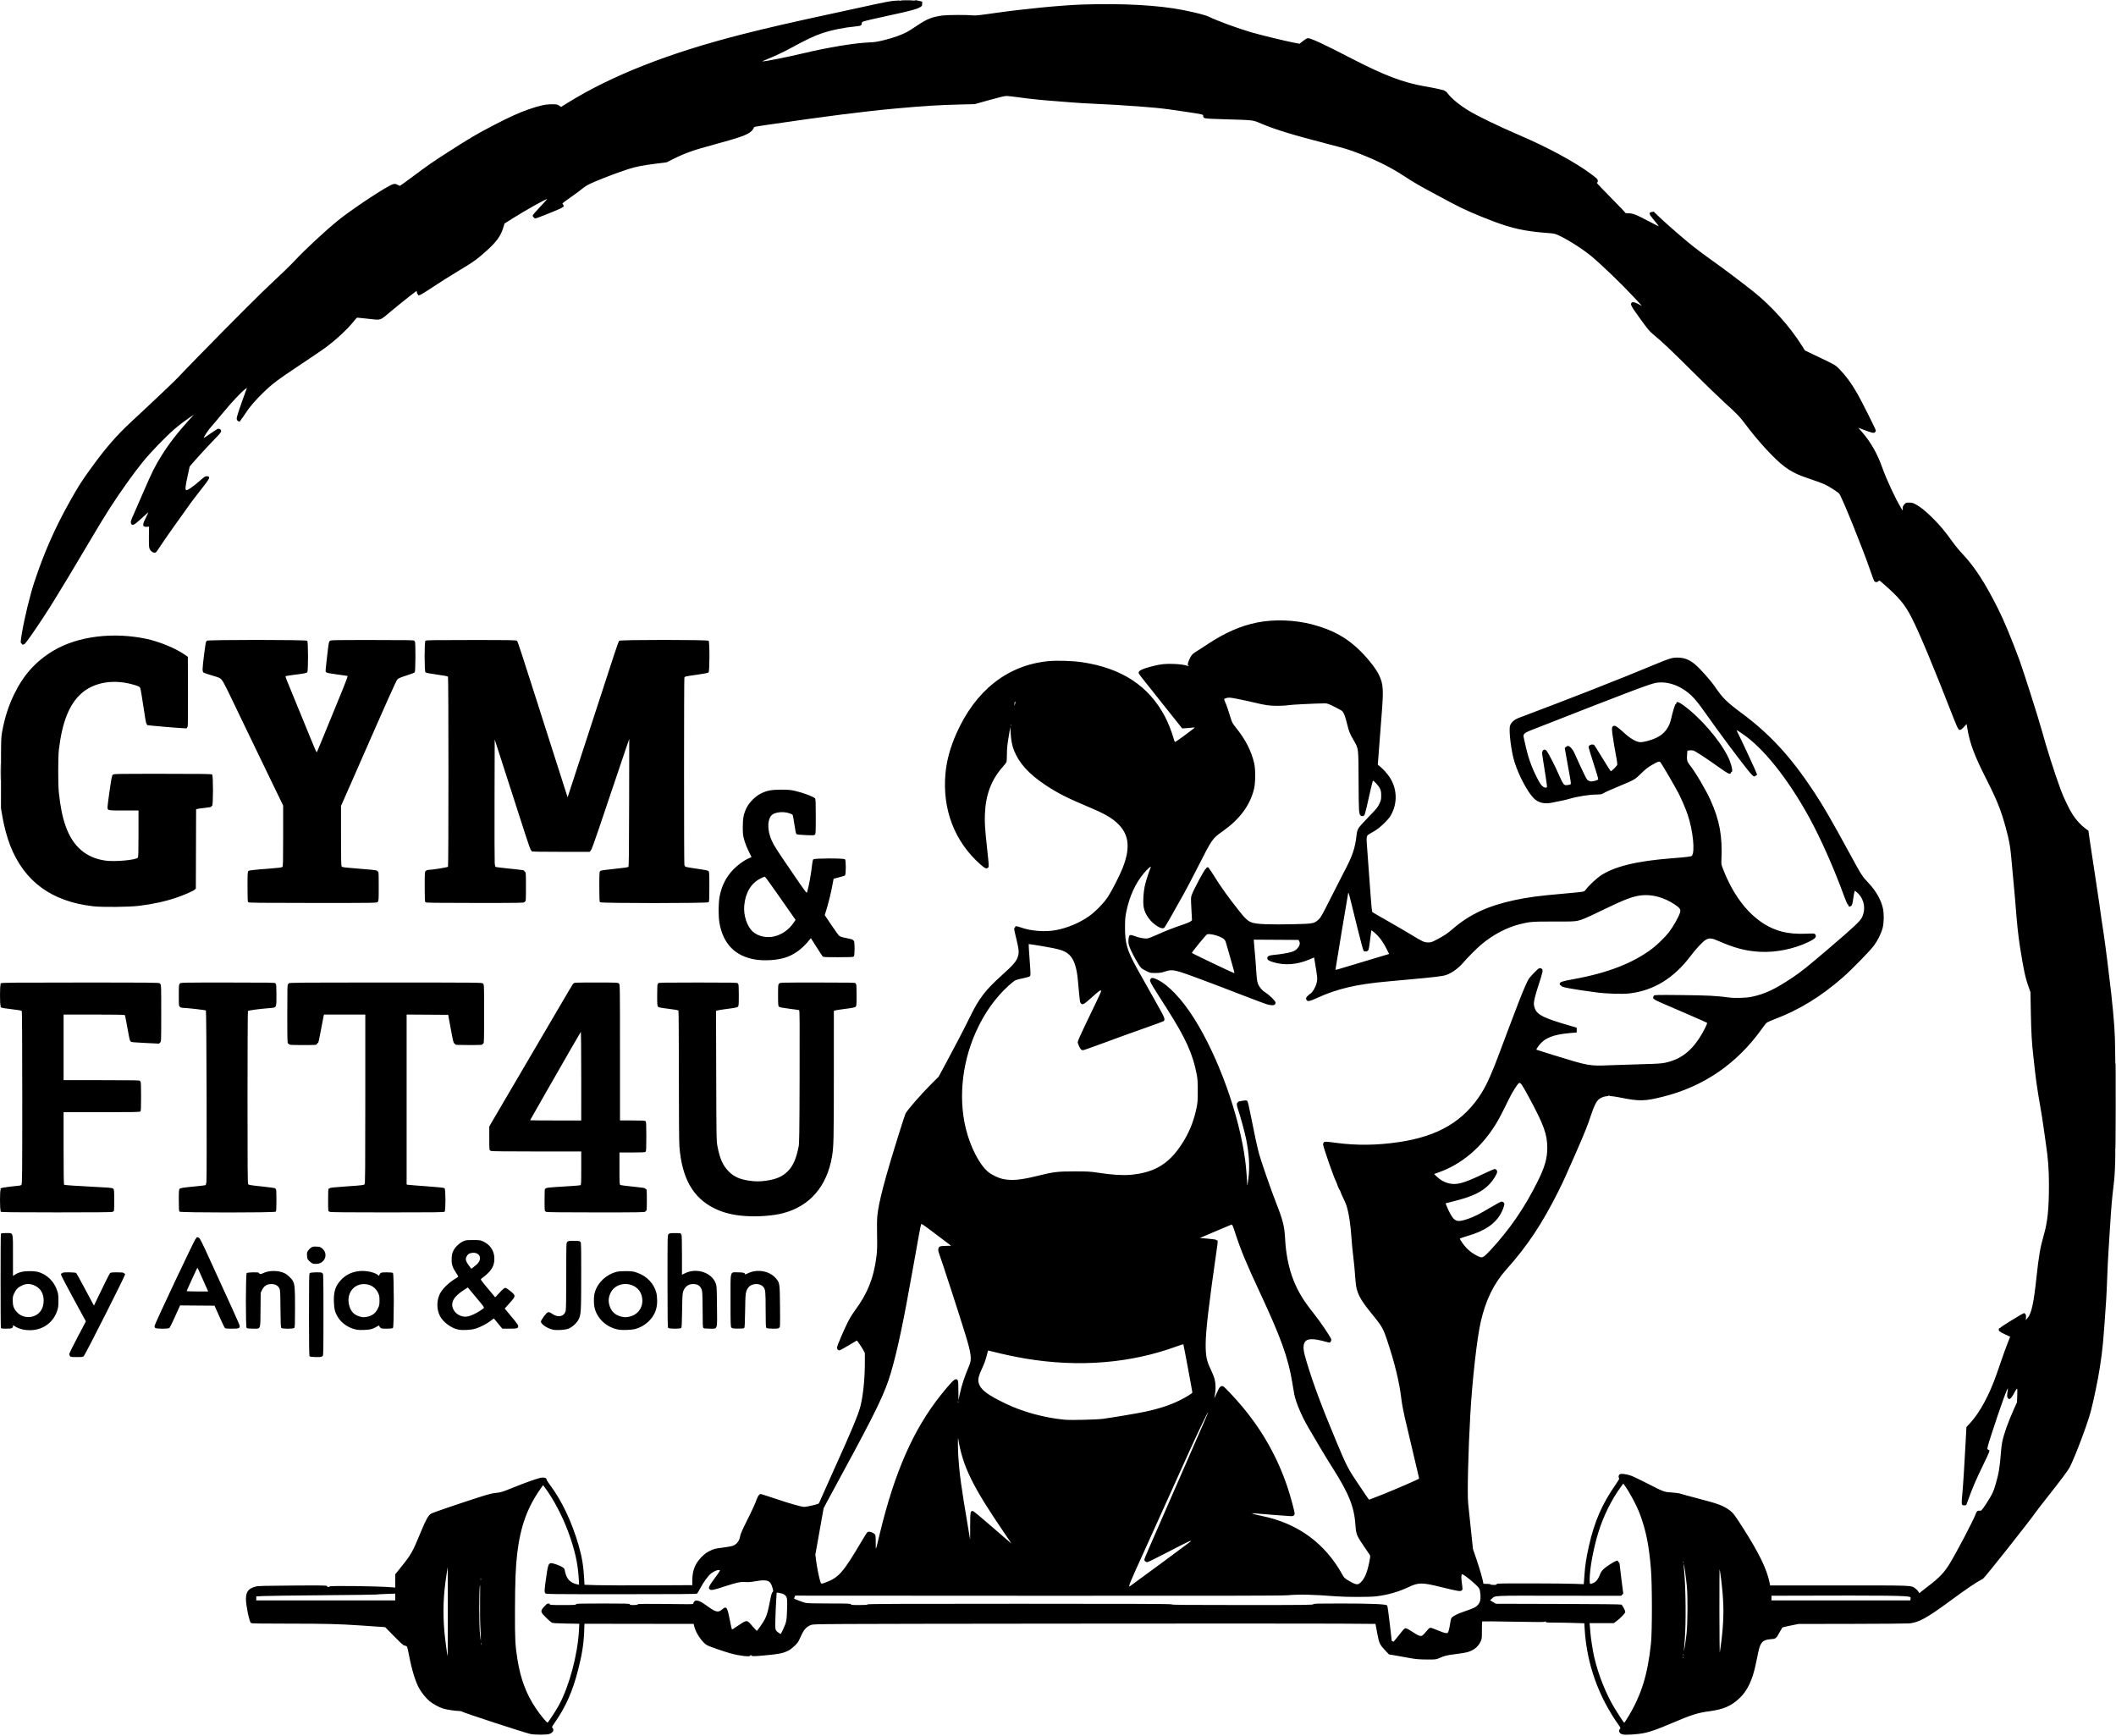 <?xml version="1.0" encoding="UTF-8" standalone="no"?>
<!-- Created with Inkscape (http://www.inkscape.org/) -->
<svg xmlns:inkscape="http://www.inkscape.org/namespaces/inkscape" xmlns:sodipodi="http://sodipodi.sourceforge.net/DTD/sodipodi-0.dtd" xmlns="http://www.w3.org/2000/svg" xmlns:svg="http://www.w3.org/2000/svg" version="1.1" id="svg1825" width="4096" height="3361" viewBox="0 0 4096 3361" sodipodi:docname="Gym&amp;Fit4U sort.svg" inkscape:version="1.2.2 (732a01da63, 2022-12-09)">
  <defs id="defs1829"></defs>
  <g id="g1831" style="fill:#000000">
    <path style="fill:#000000" d="m 1026.607,3356.389 c -12.123,-2.669 -128.396,-40.695 -131.973,-43.16 -1.085,-0.748 -4.235,-1.363 -7,-1.366 -6.563,-0.01 -22.557,-2.472 -29.527,-4.55 -8.022,-2.391 -19.6,-8.681 -26.702,-14.508 -6.657,-5.461 -15.2,-16.038 -20.14,-24.936 -7.242,-13.043 -14.216,-35.929 -19.638,-64.438 -1.458,-7.666 -3.077,-14.734 -3.598,-15.707 -0.521,-0.973 -2.516,-2.064 -4.435,-2.424 -1.918,-0.36 -3.488,-1.054 -3.488,-1.543 0,-0.489 -0.455,-0.889 -1.01,-0.889 -0.556,0 -8.319,-7.472 -17.253,-16.605 l -16.243,-16.605 -12.997,-0.893 c -7.148,-0.491 -22.897,-1.571 -34.997,-2.398 -41.325,-2.827 -67.02,-3.472 -138.821,-3.485 -59.605,-0.011 -72.055,-0.247 -73.197,-1.389 -3.131,-3.131 -9.482,-33.794 -9.482,-45.784 0,-14.835 4.59,-20.794 19,-24.666 4.507,-1.211 17.463,-1.555 71.75,-1.907 59.9,-0.388 66.25,-0.277 66.25,1.152 0,1.019 0.888,1.58 2.5,1.58 1.375,0 2.5,-0.45 2.5,-1 0,-1.804 94.524,-0.574 119.75,1.558 l 7.25,0.613 v -12.844 -12.844 l 11.559,-14.382 c 19.474,-24.231 21.895,-28.558 38.384,-68.591 9.412,-22.851 14.096,-31.149 19.421,-34.402 3.319,-2.027 49.361,-17.816 91.136,-31.253 20.212,-6.501 26.878,-8.219 34.805,-8.971 9.065,-0.859 11.591,-1.65 33.47,-10.484 26.169,-10.565 47.87,-18.115 54.8,-19.065 5.152,-0.706 9.426,0.992 9.426,3.744 0,0.958 3.038,5.796 6.75,10.752 22.627,30.208 41.918,70.888 55.09,116.175 6.455,22.194 9.513,40.4 10.77,64.126 l 0.669,12.632 23.61,0.749 c 12.986,0.412 59.947,0.578 104.359,0.368 l 80.749,-0.381 0.016,-9.5 c 0.031,-18.787 5.559,-32.694 17.899,-45.034 5.846,-5.846 9.657,-8.646 16.121,-11.847 7.77,-3.846 9.74,-4.353 23.952,-6.154 8.517,-1.079 17.551,-2.648 20.076,-3.487 7.675,-2.549 13.379,-10.048 14.615,-19.212 0.429,-3.184 4.411,-12.299 11.993,-27.452 11.557,-23.098 17.11,-35.233 20.354,-44.483 1.861,-5.307 4.992,-9.332 7.257,-9.332 0.704,0 14.092,4.296 29.75,9.547 29.13,9.769 49.376,15.453 55.036,15.453 4.379,0 26.181,-5.085 27.517,-6.418 0.597,-0.595 3.26,-6.257 5.919,-12.582 2.659,-6.325 13.941,-31.57 25.071,-56.1 31.779,-70.043 45.745,-103.526 49.801,-119.4 5.201,-20.354 8.61,-53.436 8.618,-83.648 l 0.01,-19.648 -2.938,-5.586 c -2.808,-5.338 -11.813,-18.617 -12.624,-18.617 -0.213,0 -7.443,4.275 -16.067,9.5 -8.624,5.225 -16.542,9.5 -17.596,9.5 -3.132,0 -5.045,-2.68 -4.485,-6.284 0.627,-4.034 12.722,-32.307 20.635,-48.234 3.379,-6.801 9.45,-16.698 13.986,-22.799 24.452,-32.889 36.646,-63.86 41.706,-105.924 1.255,-10.437 1.473,-18.867 1.024,-39.598 -0.322,-14.826 -0.135,-30.936 0.426,-36.859 2.513,-26.52 14.484,-72.198 41.618,-158.803 6.376,-20.35 12.195,-38.195 12.931,-39.655 3.659,-7.255 30.701,-38.228 50.978,-58.388 l 13.119,-13.043 13.508,-24.957 c 18.154,-33.541 36.451,-68.777 48.048,-92.53 16.651,-34.104 29.44,-50.712 60.594,-78.692 24.466,-21.973 29.698,-28.438 32.252,-39.852 1.418,-6.337 0.415,-13.661 -4.677,-34.157 -3.579,-14.405 -4.09,-18.226 -2.436,-18.226 0.55,0 1,-0.675 1,-1.5 0,-2.156 3.231,-1.87 11.145,0.984 19.146,6.906 47.241,9.011 67.855,5.082 21.515,-4.1 44.299,-13.532 62.302,-25.792 12.737,-8.674 29.701,-25.783 37.949,-38.275 7.795,-11.805 22.504,-40.527 28.596,-55.841 16.887,-42.442 12.134,-69.854 -15.963,-92.071 -10.938,-8.649 -22.76,-15.004 -46.408,-24.948 -45.556,-19.155 -63.333,-28.18 -87.987,-44.669 -31.178,-20.852 -49.998,-41.658 -59.674,-65.972 -3.701,-9.299 -5.752,-19.73 -6.588,-33.5 l -0.728,-12 -3.256,19.5 c -2.529,15.148 -3.255,22.442 -3.25,32.685 0,7.252 -0.395,14.227 -0.886,15.5 -0.49,1.273 -3.693,5.465 -7.116,9.315 -22.292,25.07 -33.204,54.06 -34.63,92 -0.639,17.01 0.054,27.349 4.734,70.618 3.063,28.318 3.189,30.74 1.679,32.25 -3.128,3.127 -6.17,1.953 -14.905,-5.753 -50.274,-44.354 -74.197,-106.658 -67.814,-176.615 2.246,-24.619 9.209,-50.126 20.883,-76.5 37.161,-83.952 99.253,-132.883 178.398,-140.583 16.305,-1.587 47.136,-0.606 65.163,2.072 76.527,11.37 128.908,45.686 160.292,105.011 5.694,10.763 12.865,28.638 16.247,40.5 1.255,4.4 2.613,8.382 3.019,8.848 0.406,0.466 8.996,-5.334 19.09,-12.889 22.151,-16.581 21.219,-15.747 16.852,-15.08 -1.925,0.294 -7.598,0.807 -12.606,1.142 l -9.106,0.607 -38.894,-48.77 c -47.378,-59.403 -45.399,-56.827 -45.399,-59.075 0,-4.047 6.908,-7.389 25.259,-12.219 16.619,-4.374 25.867,-5.409 42.608,-4.764 12.685,0.489 20.745,1.673 28.633,4.209 1.799,0.578 1.824,0.53 0.25,-0.482 -2.388,-1.535 -2.203,-4.002 0.848,-11.306 3.463,-8.29 6.516,-12.135 12.186,-15.347 2.594,-1.47 13.091,-8.24 23.326,-15.046 33.836,-22.497 64.135,-35.777 96.39,-42.246 32.836,-6.585 73.158,-5.114 107.079,3.908 39.728,10.566 66.988,25.742 93.045,51.797 16.617,16.617 30.701,35.038 36.403,47.613 7.389,16.297 8.087,27.324 4.56,72.101 -1.43,18.15 -3.737,48.019 -5.127,66.375 l -2.527,33.375 4.284,3.583 c 6.756,5.651 13.493,13.108 18.286,20.241 15.126,22.512 16.044,51.36 2.375,74.668 -5.125,8.738 -20.825,23.811 -30.916,29.68 -4.654,2.707 -9.468,5.526 -10.698,6.264 -5.285,3.173 -5.637,4.962 -4.347,22.093 4.249,56.417 5.237,69.883 7.134,97.222 1.341,19.318 2.545,30.904 3.283,31.602 0.641,0.606 14.891,8.887 31.666,18.404 16.775,9.516 37.375,21.539 45.777,26.717 19.49,12.011 23.126,13.622 30.782,13.639 5.463,0.012 7.128,-0.552 16.93,-5.74 13.984,-7.401 20.16,-11.523 30.011,-20.03 33.054,-28.544 67.878,-44.843 119.782,-56.066 25.751,-5.567 48.795,-8.613 94.988,-12.553 25.636,-2.187 37.346,-3.505 39.927,-4.496 0.898,-0.345 2.843,-2.372 4.321,-4.505 4.081,-5.889 20.162,-20.987 27.481,-25.801 27.412,-18.03 69.374,-28.3 137.5,-33.652 29.939,-2.352 37.723,-3.314 39.262,-4.853 6.566,-6.565 2.376,-48.776 -7.857,-79.166 -4.156,-12.344 -12.161,-30.986 -18.502,-43.085 -7.42,-14.161 -32.21,-56.53 -34.4,-58.795 -2.358,-2.438 -4.833,-1.602 -17.72,5.982 -7.165,4.217 -12.29,8.306 -19.813,15.812 -11.492,11.464 -12.877,12.27 -41.47,24.116 -19.574,8.11 -26.325,11.159 -31.985,14.446 -2.633,1.529 -5.27,2.024 -10.789,2.024 -15.131,0 -38.479,3.618 -54.726,8.481 -4.4,1.317 -12.05,3.121 -17,4.008 -4.95,0.887 -12.027,2.324 -15.728,3.192 -14.773,3.465 -27.617,0.346 -36.425,-8.847 -12.162,-12.693 -28.776,-44.189 -36.766,-69.696 -6.451,-20.596 -11.441,-60.987 -8.675,-70.22 1.836,-6.128 8.232,-11.942 16.594,-15.085 100.692,-37.844 195.416,-75.028 264.382,-103.785 27.744,-11.568 32.652,-13.054 43.078,-13.037 12.948,0.02 22.967,3.853 33.934,12.979 9.848,8.196 30.667,31.638 39.084,44.009 14.507,21.323 22.32,29.028 51.022,50.322 54.576,40.489 94.396,83.612 138.673,150.178 18.807,28.275 35.111,56.359 70.823,122 23.008,42.29 23.987,43.816 36.713,57.236 13.904,14.664 23.926,32.369 27.527,48.633 2.324,10.495 2.034,28.079 -0.628,38.13 -2.911,10.99 -9.583,24.388 -17.108,34.356 -7.961,10.544 -42.539,45.954 -59,60.419 -42.991,37.778 -85.616,63.921 -133.385,81.806 -7.087,2.653 -13.987,5.858 -15.333,7.122 -1.346,1.264 -5.557,6.652 -9.358,11.975 -47.738,66.848 -112.14,111.044 -190.424,130.679 -36.095,9.053 -46.344,9.248 -84.121,1.599 -6.672,-1.351 -13.953,-2.456 -16.181,-2.456 -3.018,0 -4.168,-0.447 -4.509,-1.75 -0.435,-1.667 -0.463,-1.667 -0.573,0 -0.086,1.292 -0.985,1.75 -3.438,1.75 -4.822,0 -11.76,2.619 -15.833,5.976 -4.863,4.008 -9.731,13.855 -15.339,31.024 -6.392,19.568 -11.13,31.396 -29.041,72.5 -18.156,41.668 -24.769,56.156 -34.46,75.5 -31.142,62.166 -60.01,105.472 -100.209,150.328 -24.201,27.005 -40.096,59.547 -49.66,101.672 -7.256,31.96 -16.292,112.328 -20.125,179 -4.018,69.888 -6.056,154.011 -4.167,172 0.607,5.775 2.939,28.02 5.183,49.433 l 4.08,38.933 6.998,20.567 c 6.604,19.409 12.869,41.443 12.886,45.317 0.01,1.499 1.01,1.75 7.008,1.75 4,0 7,0.429 7,1 0,0.556 2.667,1 6,1 4.667,0 6,-0.333 6,-1.5 0,-1.319 7.995,-1.491 66.25,-1.427 36.438,0.04 74.35,0.417 84.25,0.839 9.9,0.421 18.055,0.726 18.122,0.677 0.067,-0.049 0.648,-7.818 1.291,-17.265 1.303,-19.168 3.476,-33.393 8.602,-56.323 10.584,-47.344 25.521,-81.683 51.938,-119.405 5.312,-7.584 7.319,-11.223 6.592,-11.95 -1.551,-1.551 -1.266,-5.567 0.523,-7.356 2.229,-2.229 12.879,-1.169 22.432,2.233 4.125,1.469 18.3,8.215 31.5,14.991 32.318,16.59 32.439,16.635 47.5,17.564 7.128,0.44 14.434,1.473 17,2.405 2.475,0.899 17.325,4.957 33,9.018 39.964,10.355 49.561,13.921 61.902,23.007 7.056,5.194 9.542,8.508 27.38,36.493 29.546,46.355 44.589,77.389 49.844,102.831 l 1.274,6.169 h 133.641 c 145.371,0 138.655,-0.254 147.06,5.57 2.149,1.489 4.847,4.228 5.995,6.085 l 2.087,3.377 4.659,-3.838 c 2.562,-2.111 8.483,-6.722 13.158,-10.247 20.757,-15.65 30.894,-26.396 41.455,-43.947 14.541,-24.163 44.534,-81.411 49.642,-94.751 2.119,-5.535 2.758,-6.319 5.583,-6.849 1.755,-0.329 3.648,-0.315 4.208,0.031 1.237,0.764 8.993,-10.073 17.837,-24.922 5.092,-8.549 7.382,-13.771 10.306,-23.5 6.712,-22.335 8.91,-34.935 10.943,-62.726 0.572,-7.82 1.721,-17.495 2.553,-21.5 3.331,-16.036 10.949,-37.626 22.005,-62.368 l 6.665,-14.914 0.543,-13.25 c 0.36,-8.779 0.196,-13.25 -0.487,-13.25 -0.567,0 -2.928,3.647 -5.247,8.105 -6.25,12.012 -10.103,14.82 -12.974,9.455 -1.251,-2.337 -1.176,-4.63 0.541,-16.56 1.382,-9.594 -14.261,33.393 -31.032,85.279 -8.471,26.208 -9.449,29.956 -8.155,31.25 0.809,0.809 1.953,1.471 2.542,1.471 2.394,0 0.526,4.811 -11.294,29.095 -12.761,26.217 -20.618,44.342 -27.486,63.405 -2.18,6.05 -4.278,11.787 -4.663,12.75 -0.497,1.245 -1.817,1.75 -4.573,1.75 -5.269,0 -5.463,-1.243 -3.477,-22.219 1.603,-16.932 4.454,-62.064 6.747,-106.781 l 1.153,-22.5 7.402,-8 c 18.458,-19.949 37.321,-54.878 51.034,-94.5 15.403,-44.504 17.782,-51.177 21.869,-61.349 2.398,-5.967 4.36,-10.958 4.36,-11.092 0,-0.134 -3.938,-1.964 -8.75,-4.066 -4.813,-2.102 -9.25,-4.424 -9.86,-5.158 -0.611,-0.735 -1.624,-1.336 -2.25,-1.336 -0.627,0 -1.14,-1.35 -1.14,-3 0,-1.922 0.509,-3 1.417,-3 0.779,0 1.566,-0.415 1.75,-0.923 0.577,-1.598 43.556,-28.077 45.573,-28.077 2.84,0 4.634,4.145 3.98,9.194 l -0.558,4.306 3.402,-3.897 c 7.707,-8.828 11.935,-28.041 17.407,-79.103 4.452,-41.536 7.355,-58.261 14.233,-82 7.206,-24.871 9.897,-51.093 9.903,-96.5 0,-30.022 -1.655,-52.107 -6.087,-81 -0.549,-3.575 -2.383,-16.625 -4.077,-29 -1.693,-12.375 -4.817,-32.175 -6.941,-44 -4.533,-25.243 -8.24,-50.573 -10.461,-71.5 -0.876,-8.25 -2.018,-18.6 -2.537,-23 -2.996,-25.358 -4.262,-46.924 -4.932,-84 l -0.74,-41 -3.732,-10.457 c -6.317,-17.704 -9.484,-32.452 -16.545,-77.043 -3.183,-20.098 -5.934,-45.548 -8.106,-75 -0.588,-7.975 -1.497,-19 -2.019,-24.5 -0.521,-5.5 -2.064,-22.15 -3.427,-37 -1.363,-14.85 -2.935,-31.95 -3.494,-38 -1.922,-20.816 -4.035,-32.306 -10.031,-54.541 -9.587,-35.558 -17.06,-54.222 -39.268,-98.072 -21.775,-42.996 -30.502,-66.311 -35.307,-94.316 l -1.704,-9.929 -5.243,5.679 c -3.796,4.111 -5.963,5.679 -7.85,5.679 -1.65,0 -2.606,-0.55 -2.606,-1.5 0,-0.825 -0.404,-1.5 -0.897,-1.5 -0.494,0 -3.924,-7.763 -7.622,-17.25 -39.856,-102.235 -66.403,-165.976 -81.529,-195.75 -13.743,-27.054 -24.391,-39.844 -56.409,-67.763 -6.744,-5.88 -7.008,-6.008 -8.617,-4.152 -1.99,2.294 -5.499,2.484 -7.573,0.41 -0.827,-0.827 -4.349,-9.94 -7.826,-20.25 -13.481,-39.97 -55.367,-143.643 -60.444,-149.606 -2.751,-3.231 -20.321,-14.406 -28.613,-18.2 -4.384,-2.005 -16.745,-6.524 -27.47,-10.042 -23.422,-7.682 -36.264,-13.929 -50.122,-24.38 -19.366,-14.605 -50.832,-48.811 -76.367,-83.019 -10.17,-13.625 -13.794,-17.369 -39.511,-40.823 -11.825,-10.785 -39.202,-37.286 -60.838,-58.892 -39.676,-39.622 -61.863,-60.605 -76.794,-72.626 -7.12,-5.733 -10.319,-9.569 -25.73,-30.853 -17.476,-24.136 -19.374,-27.67 -16.438,-30.606 2.012,-2.012 5.52,-1.366 12.98,2.391 l 7.13,3.591 -17.568,-18.841 c -22.65,-24.292 -59.722,-59.965 -79.742,-76.733 -16.026,-13.423 -44.421,-31.69 -62.5,-40.208 -8.7,-4.099 -9.501,-4.278 -24,-5.374 -42.217,-3.191 -67.408,-8.646 -104.087,-22.54 -34.32,-13.001 -58.03,-23.483 -81.14,-35.871 -6.475,-3.471 -19.198,-10.267 -28.273,-15.101 -31.314,-16.682 -45.435,-24.861 -63.351,-36.692 -24.465,-16.156 -53.098,-30.469 -87.727,-43.853 -18.738,-7.242 -24.883,-9.113 -58.782,-17.902 -69.841,-18.107 -100.727,-27.526 -129.228,-39.406 -18.079,-7.536 -12.331,-6.857 -74.393,-8.792 -38.749,-1.208 -38.407,-1.15 -38.486,-6.537 -0.039,-2.677 -1.182,-2.943 -33.032,-7.709 -51.633,-7.725 -58.984,-8.451 -138,-13.636 -7.975,-0.523 -25.975,-1.429 -40,-2.012 -14.025,-0.583 -33.15,-1.719 -42.5,-2.524 -9.35,-0.805 -26,-2.132 -37,-2.95 -24.477,-1.819 -43.383,-3.804 -67,-7.036 -9.9,-1.355 -20.25,-2.516 -23,-2.58 -3.48,-0.082 -13.663,2.31 -33.5,7.869 l -28.5,7.987 -28,0.636 c -38.386,0.873 -71.159,2.907 -124,7.698 -61.308,5.559 -135.711,15.008 -247,31.369 -28.538,4.196 -28.5,4.188 -28.5,6.07 0,0.813 -1.641,3.294 -3.646,5.513 -6.816,7.544 -21.182,12.824 -73.354,26.96 -40.996,11.108 -56.545,16.658 -80.5,28.733 l -11,5.545 -22,2.825 c -26.326,3.38 -37.45,5.593 -52.608,10.466 -18.01,5.79 -46.961,16.655 -64.505,24.209 -13.274,5.715 -17.509,8.074 -24.04,13.39 -4.36,3.549 -12.409,9.553 -17.887,13.341 -5.478,3.789 -12.609,8.9 -15.846,11.358 -5.139,3.902 -5.679,4.622 -4.25,5.667 2.031,1.485 2.167,5.476 0.186,5.476 -0.798,0 -1.81,0.631 -2.25,1.403 -0.747,1.31 -48.647,20.597 -51.155,20.597 -1.711,0 -5.145,-3.764 -5.145,-5.641 0,-0.902 6.3,-8.28 14,-16.394 7.7,-8.114 14,-15.031 14,-15.371 0,-1.844 -42.228,21.749 -67,37.434 l -15.5,9.814 -2.696,8.829 c -4.686,15.35 -13.209,27.044 -31.805,43.642 -19.846,17.713 -25.781,21.985 -53.5,38.505 -14.85,8.85 -37.8,23.311 -51,32.136 -22.632,15.131 -28.5,18.126 -28.5,14.547 0,-0.825 -0.421,-1.5 -0.937,-1.5 -0.515,0 -1.078,-1.351 -1.25,-3.002 l -0.313,-3.002 -14.149,10.897 c -7.782,5.993 -23.369,18.594 -34.638,28.002 -23.802,19.871 -18.746,18.252 -47.121,15.096 -9.85,-1.095 -18.446,-1.991 -19.102,-1.991 -0.657,0 -3.398,2.808 -6.092,6.24 -12.266,15.629 -34.669,36.471 -56.398,52.467 -5.225,3.847 -27.275,18.811 -49,33.253 -43.309,28.792 -52.403,35.661 -70.88,53.539 -15.052,14.564 -26.528,27.981 -34.213,40 -3.165,4.95 -6.689,10.028 -7.831,11.285 -1.142,1.257 -2.076,2.719 -2.076,3.25 0,1.648 -4.208,1.058 -5.608,-0.785 -0.731,-0.963 -1.343,-2.961 -1.36,-4.44 -0.029,-2.469 7.482,-25.02 16.367,-49.135 l 3.619,-9.825 -3.259,2.311 c -7.149,5.07 -27.229,26.445 -43.532,46.338 -9.465,11.55 -19.674,23.634 -22.687,26.854 -5.164,5.519 -15.004,20.515 -14.073,21.446 0.236,0.236 6.176,-3.673 13.2,-8.686 7.024,-5.013 13.602,-9.115 14.618,-9.115 3.341,0 5.715,1.959 5.715,4.717 0,2.06 -3.171,5.876 -14.304,17.215 -13.316,13.562 -46.696,50.426 -46.696,51.57 0,0.28 -1.8,8.604 -4,18.498 -4.567,20.541 -5.066,27 -2.084,27 2.924,0 15.497,-8.912 26.027,-18.448 9.414,-8.525 11.873,-9.711 16.475,-7.945 3.44,1.32 1.182,5.379 -13.016,23.393 -8.02,10.175 -17.843,23 -21.83,28.5 -19.817,27.336 -50.794,71.277 -57.454,81.5 -4.121,6.325 -8.051,12.062 -8.734,12.75 -3.635,3.661 -11.585,-1.071 -13.453,-8.007 -0.688,-2.553 -0.979,-11.148 -0.769,-22.677 l 0.338,-18.566 -4.254,0.318 c -8.001,0.598 -9.084,-3.216 -3.862,-13.593 1.861,-3.699 4.132,-8.516 5.045,-10.706 l 1.661,-3.98 -2.795,2.524 c -1.537,1.388 -7.584,6.892 -13.438,12.23 -11.155,10.174 -14.668,11.797 -16.823,7.772 -1.742,-3.255 -1.236,-5.274 4.544,-18.144 3.068,-6.832 11.881,-27.047 19.584,-44.922 15.763,-36.579 21.753,-48.557 34.484,-68.964 14.592,-23.389 31.675,-45.368 55.572,-71.496 l 7.281,-7.961 -10,6.855 c -21.179,14.518 -35.201,26.757 -60.111,52.471 -21.832,22.535 -36.357,40.302 -59.392,72.642 -25.953,36.439 -39.849,58.144 -71.997,112.454 -63.453,107.197 -84.862,141.631 -114.09,183.5 -5.375,7.7 -10.709,14.787 -11.853,15.75 -2.551,2.146 -6.057,2.291 -6.057,0.25 0,-0.825 -0.45,-1.5 -1,-1.5 -1.55,0 -1.213,-4.444 1.56,-20.592 5.137,-29.912 15.701,-73.133 23.947,-97.971 18.92,-56.99 39.619,-103.981 68.47,-155.437 17.142,-30.573 22.715,-39.287 42.755,-66.856 27.255,-37.494 47.94,-61.257 75.854,-87.144 43.796,-40.615 90.933,-85.363 92.206,-87.534 0.39,-0.664 17.359,-18.249 37.709,-39.077 72.171,-73.866 124.324,-125.889 149,-148.631 13.75,-12.672 30.891,-29.403 38.09,-37.181 18.754,-20.259 57.102,-55.908 82.91,-77.074 21.701,-17.798 75.483,-54.175 99.585,-67.356 8.51,-4.654 11.886,-5.073 16.787,-2.085 1.855,1.131 3.924,1.845 4.597,1.586 0.673,-0.258 11.755,-8.299 24.627,-17.867 31.51,-23.424 36.233,-26.703 66.903,-46.452 43.273,-27.865 58.102,-36.587 92,-54.115 27.992,-14.474 47.347,-23.224 64.5,-29.159 22.206,-7.683 32.937,-10.053 45.518,-10.055 9.624,0 10.836,0.215 14.266,2.546 l 3.748,2.547 12.734,-7.908 c 85.446,-53.066 196.33,-96.615 337.734,-132.642 49.206,-12.537 101.936,-24.616 188,-43.064 24.75,-5.305 56.025,-12.115 69.5,-15.133 13.475,-3.018 29.225,-5.946 35,-6.508 13.023,-1.266 32.691,-1.573 40,-0.623 3.445,0.448 4.566,0.391 3,-0.15 -4.228,-1.463 -0.858,-1.156 6.25,0.568 l 6.75,1.638 -0.01,4.115 c -0.01,3.531 -0.467,4.418 -3.25,6.253 -5.927,3.907 -20.745,7.932 -60.243,16.362 -27.784,5.93 -46.829,10.395 -50.75,11.897 -1.876,0.719 -2.755,1.776 -2.765,3.328 -0.028,4.204 -1.401,4.965 -10.613,5.879 -24.817,2.462 -46.624,6.902 -66.853,13.611 -13.943,4.624 -30.524,12.507 -60.033,28.54 -14.492,7.873 -30.035,15.181 -46.485,21.856 -5.225,2.12 -8.914,3.862 -8.197,3.872 5.944,0.08 47.611,-8.214 80.197,-15.963 46.391,-11.033 97.938,-19.565 125,-20.692 12.487,-0.52 16.86,-1.193 31.5,-4.851 17.867,-4.464 33.842,-10.263 44.156,-16.028 3.386,-1.893 11.936,-7.337 19,-12.099 18.948,-12.773 28.759,-16.609 49.253,-19.261 9.511,-1.231 47.056,-1.378 57.431,-0.226 5.696,0.633 12.97,-0.123 43.5,-4.518 55.312,-7.963 128.749,-15.089 169.66,-16.463 76.57,-2.572 147.472,1.309 194.105,10.624 26.73,5.339 44.36,9.921 50.895,13.225 14.012,7.086 56.045,22.52 81.237,29.831 18.703,5.427 64.852,16.683 81.717,19.932 l 11.954,2.302 6.899,-5.398 c 4.111,-3.214 7.902,-5.398 9.374,-5.398 5.968,0 31.847,12.05 84.323,39.261 61.91,32.103 100.688,46.91 140.911,53.801 21.989,3.768 39.49,7.696 39.922,8.961 0.183,0.537 0.858,0.987 1.5,1 0.642,0.013 2.517,1.858 4.167,4.1 7.205,9.789 23.161,22.833 41.335,33.789 16.504,9.95 59.052,30.544 93.142,45.084 58.447,24.927 111.93,53.79 143.239,77.3 10.818,8.123 12.321,9.611 12.597,12.464 0.176,1.819 -0.153,3.24 -0.75,3.24 -0.585,0 -1.063,0.526 -1.063,1.169 0,0.643 12.375,13.657 27.5,28.921 15.125,15.263 27.5,28.237 27.5,28.831 0,0.652 2.363,1.079 5.965,1.079 9.184,0 14.523,2.155 44.132,17.811 7.478,3.954 13.929,7.189 14.334,7.189 0.799,0 -2.679,-4.573 -11.681,-15.357 -7.105,-8.511 -7.476,-11.176 -1.692,-12.153 l 4.059,-0.686 10.191,9.863 c 10.053,9.728 38.068,34.325 56.656,49.743 11.707,9.711 31.922,24.942 50.536,38.077 17.879,12.616 54.13,39.991 76,57.39 33.995,27.046 70.292,67.507 92.96,103.623 l 6.276,10 29.382,14.034 c 27.459,13.116 29.768,14.425 35.286,20 14.206,14.354 24.641,28.386 36.788,49.466 7.974,13.839 35.808,69.329 35.808,71.388 0,0.965 -0.643,2.398 -1.429,3.183 -2.562,2.562 -4.645,2.084 -25.778,-5.912 l -6.707,-2.538 7.534,8.689 c 16.837,19.415 29.666,42.15 39.328,69.689 7.353,20.96 25.103,59.068 35.398,76 l 3.649,6 v -4.215 c 0,-3.287 0.686,-4.994 3.106,-7.75 2.935,-3.343 3.444,-3.535 9.398,-3.535 5.092,0 7.414,0.588 12.147,3.073 9.54,5.01 20.035,13.469 33.939,27.356 14.081,14.063 23.871,25.821 37.943,45.571 4.899,6.875 13.261,17.07 18.583,22.655 23.836,25.016 44.494,56.798 69.769,107.345 11.356,22.711 24.597,54.503 41.024,98.5 6.947,18.606 37.381,114.261 43.27,136 8.925,32.941 24.894,83.069 36.796,115.5 5.568,15.171 16.547,37.923 23.301,48.284 6.576,10.087 16.143,20.517 24.226,26.408 l 6,4.373 3.165,22.217 c 1.741,12.219 5.885,39.542 9.211,60.717 3.325,21.175 7.174,46.825 8.553,57 3.029,22.357 5.759,41.138 9.087,62.5 2.461,15.805 11.214,85.323 14.037,111.5 5.936,55.019 7.495,77.543 7.721,111.5 0.125,18.7 0.456,30.175 0.738,25.5 0.281,-4.675 0.43,33.8 0.332,85.5 -0.188,99.001 -0.904,124.897 -4.175,151 -2.751,21.949 -4.913,47.179 -6.684,78 -0.822,14.3 -2.149,35.225 -2.949,46.5 -0.8,11.275 -1.94,34.225 -2.533,51 -0.592,16.775 -1.503,36.8 -2.023,44.5 -5.633,83.359 -6.849,96.305 -12.445,132.5 -3.514,22.727 -12.008,63.695 -17.526,84.538 -6.401,24.178 -29.927,86.552 -40.59,107.618 -2.953,5.833 -17.355,25.105 -42.855,57.344 -10.876,13.75 -21.414,27.397 -23.419,30.326 -11.057,16.157 -98.419,126.428 -101.473,128.083 -15.376,8.331 -29.521,17.933 -68.342,46.391 -40.819,29.923 -56.354,38.343 -74.271,40.254 -3.543,0.378 -53.268,0.765 -110.5,0.861 l -104.059,0.173 -15.317,3.074 c -8.425,1.69 -15.693,3.471 -16.151,3.956 -0.459,0.485 -2.928,4.707 -5.487,9.383 -6.59,12.039 -6.959,12.323 -17.006,13.105 -15.59,1.212 -19.93,5.722 -24.003,24.943 -1.335,6.299 -3.608,17.077 -5.052,23.952 -6.413,30.543 -16.021,50.63 -31.119,65.061 -15.888,15.186 -31.365,21.943 -58.365,25.48 -22.443,2.94 -34.921,6.891 -72.891,23.075 -28.821,12.285 -41.474,16.769 -54.857,19.439 -10.649,2.124 -33.778,3.631 -39.439,2.569 -6.863,-1.288 -9.921,-6.638 -6.165,-10.788 1.546,-1.708 1.416,-2.146 -2.097,-7.079 -39.459,-55.409 -62.108,-119.083 -66.109,-185.854 l -0.695,-11.595 -20.124,-0.652 c -11.068,-0.359 -27.886,-0.653 -37.374,-0.655 -15.755,0 -17.251,-0.154 -17.265,-1.753 -0.012,-1.432 -0.18,-1.49 -0.92,-0.32 -0.781,1.234 -9.151,1.276 -61.209,0.308 -33.167,-0.617 -60.541,-0.883 -60.83,-0.59 -0.289,0.293 -0.526,8.029 -0.526,17.192 0,16.196 -0.077,16.818 -2.781,22.324 -4.965,10.111 -13.407,16.727 -25.761,20.189 -3.002,0.841 -12.925,2.457 -22.052,3.589 -17.41,2.161 -21.289,3.1 -31.905,7.726 -6.388,2.783 -6.809,2.83 -24.5,2.711 -13.433,-0.09 -20.791,-0.638 -29,-2.16 -6.05,-1.122 -18.398,-3.317 -27.441,-4.879 l -16.441,-2.84 -6.226,-6.5 c -11.18,-11.672 -12.904,-15.065 -15.883,-31.253 -1.442,-7.836 -2.952,-15.822 -3.356,-17.747 l -0.735,-3.5 -72.459,-0.5 c -39.853,-0.275 -284.409,-0.275 -543.459,0 -461.126,0.489 -471.111,0.54 -476.3,2.418 -8.239,2.982 -13.578,8.366 -18.282,18.436 -2.221,4.755 -4.792,10.221 -5.713,12.146 -2.864,5.986 -13.995,16.34 -21.305,19.818 -9.212,4.384 -17.225,6.02 -40.336,8.235 -22.66,2.172 -29.563,2.393 -29.563,0.947 0,-0.55 -0.675,-1 -1.5,-1 -0.825,0 -1.5,0.45 -1.5,1 0,2.794 -21.06,0.274 -38.5,-4.607 -12.341,-3.454 -39.381,-12.782 -44.247,-15.264 -9.311,-4.75 -22.293,-23.467 -25.428,-36.66 l -1.181,-4.969 -105.673,-0.139 -105.673,-0.139 -0.629,16.139 c -0.905,23.237 -4.224,44.02 -11.694,73.226 -10.682,41.767 -23.976,71.675 -45.669,102.746 -5.052,7.236 -5.348,7.965 -3.888,9.579 3.719,4.109 1.121,9.063 -6.104,11.64 -4.978,1.775 -28.701,1.755 -36.816,-0.031 z m 42.871,-35.34 c 4.585,-6.974 10.39,-16.506 12.899,-21.18 19.744,-36.791 35.849,-97.179 38.305,-143.628 l 0.694,-13.128 -25.384,-0.425 c -18.248,-0.305 -26.087,-0.792 -27.884,-1.732 -1.375,-0.719 -6.438,-5.186 -11.25,-9.927 -10.42,-10.264 -10.966,-12.318 -5.134,-19.299 1.988,-2.38 4.532,-5.123 5.653,-6.095 2.517,-2.183 6.731,-2.35 6.731,-0.267 0,1.294 3.5,1.5 25.5,1.5 22,0 25.5,-0.206 25.5,-1.5 0,-1.314 6.444,-1.5 52,-1.5 45.556,0 52,0.186 52,1.5 0,1.2 1.5,1.5 7.5,1.5 5.334,0 7.5,-0.361 7.499,-1.25 -7e-4,-1.244 14.984,-1.329 86.752,-0.497 19.667,0.228 21.251,0.116 21.25,-1.503 -6e-4,-0.963 0.941,-2.692 2.093,-3.844 1.687,-1.687 2.798,-1.962 5.715,-1.414 5.019,0.942 8.226,2.707 19.302,10.626 16.675,11.922 21.024,12.882 28.68,6.328 8.307,-7.11 9.918,-4.924 14.665,19.896 2.616,13.678 4.104,19.438 4.9,18.969 0.629,-0.371 6.417,-4.192 12.863,-8.493 15.628,-10.425 15.436,-10.438 25.883,1.681 4.504,5.225 8.461,9.499 8.793,9.499 0.956,0 12.321,-16.482 15.351,-22.26 3.983,-7.597 6.351,-15.836 9.94,-34.593 2.335,-12.201 3.67,-17.026 5.019,-18.135 1.738,-1.429 1.753,-1.837 0.279,-7.454 -4.076,-15.53 -9.666,-17.742 -34.135,-13.506 -8.317,1.44 -13.801,1.863 -18.395,1.419 -9.074,-0.876 -16.121,0.613 -40.756,8.612 -21.929,7.121 -25.446,7.804 -28.448,5.525 -3.351,-2.544 -1.867,-5.857 9.679,-21.608 10.822,-14.762 11.242,-15.516 8.822,-15.83 -3.669,-0.477 -10.585,2.443 -16.03,6.768 -5.657,4.493 -14.211,16.231 -20.816,28.563 -2.651,4.95 -5.37,9.562 -6.042,10.25 -0.966,0.989 -31.681,1.25 -146.932,1.25 -137.6,0 -145.785,-0.097 -147.04,-1.75 -1.964,-2.588 -1.665,-7.389 2.031,-32.557 4.229,-28.796 3.941,-28.486 21.089,-22.689 9.017,3.048 14.488,6.854 14.488,10.078 0,0.939 0.898,4.614 1.995,8.166 3.366,10.899 10.168,16.981 21.95,19.628 l 3.91,0.878 -0.464,-9.127 c -1.597,-31.424 -7.693,-58.837 -21.04,-94.627 -10.952,-29.366 -27.603,-61.043 -43.534,-82.816 l -4.621,-6.316 -4.481,6.316 c -25.967,36.603 -39.358,73.526 -45.628,125.816 -3.047,25.412 -4.164,53.791 -4.348,110.5 -0.181,55.815 0.438,67.867 4.904,95.414 6.056,37.359 16.882,66.102 35.3,93.722 8.941,13.408 21.669,28.722 23.125,27.823 0.532,-0.329 4.719,-6.304 9.304,-13.278 z m 2082.871,1.069 c 24.869,-41.151 37.26,-81.288 43.459,-140.764 2.456,-23.564 2.43,-113.981 -0.04,-144.156 -3.759,-45.893 -9.505,-74.508 -21.353,-106.329 -6.173,-16.581 -19.425,-41.518 -29.327,-55.187 l -2.838,-3.918 -4.257,5.762 c -18.423,24.939 -34.68,57.898 -44.441,90.101 -9.61,31.704 -16.443,69.457 -16.443,90.849 0,8.442 0.427,8.745 7.688,5.449 5.022,-2.28 9.195,-7.727 12.169,-15.884 2.774,-7.609 7.293,-12.137 20.534,-20.578 10.071,-6.42 14.609,-8.035 14.609,-5.199 0,0.766 0.675,1.652 1.5,1.969 0.825,0.317 1.5,1.705 1.5,3.086 0,1.381 1.599,14.871 3.553,29.978 l 3.553,27.468 -2.104,2.104 -2.103,2.104 -120.285,-0.161 c -133.122,-0.178 -122.509,-0.672 -130.242,6.061 l -3.128,2.724 5.589,3.388 5.589,3.388 121.04,0.336 c 78.364,0.217 121.463,0.687 122.24,1.331 2.065,1.712 7.3,11.699 7.3,13.926 0,2.602 -8.396,11.603 -16.36,17.539 l -5.86,4.368 h -23.462 -23.462 l 0.538,5.25 c 0.296,2.888 0.802,9.075 1.125,13.75 0.709,10.274 4.849,36.304 7.635,48 8.246,34.62 22.477,70.074 39.383,98.115 6.992,11.596 17.783,27.876 18.481,27.881 0.286,0 3.986,-5.734 8.224,-12.746 z m 105.441,-114.438 c -0.319,-0.798 -0.556,-0.561 -0.604,0.604 -0.04,1.054 0.193,1.645 0.525,1.312 0.332,-0.332 0.368,-1.195 0.08,-1.917 z m -2390.922,-131.062 -0.261,-43.25 -2.196,14 c -6.246,39.809 -7.452,71.735 -4.196,111 0.866,10.446 5.467,46.084 6.131,47.493 0.438,0.929 0.786,-85.372 0.521,-129.243 z m 2391.901,125 c -0.277,-0.688 -0.504,-0.125 -0.504,1.25 0,1.375 0.227,1.938 0.504,1.25 0.278,-0.688 0.278,-1.812 0,-2.5 z m 73.262,-24.25 c 4.393,-36.17 5.079,-60.916 2.555,-92.171 -1.348,-16.692 -4.873,-45.116 -5.931,-47.829 -0.215,-0.55 -0.374,36.35 -0.354,82 0.02,45.65 0.402,81.2 0.85,79 0.448,-2.2 1.744,-11.65 2.88,-21 z m -67.282,-15.5 c 2.108,-18.849 2.434,-72.928 0.552,-91.5 -1.816,-17.917 -5.481,-44.139 -5.967,-42.682 -0.234,0.702 0.06,6.318 0.66,12.479 3.262,33.682 3.859,103.764 1.151,135.203 -2.052,23.818 -2.055,24.602 -0.04,13 1.05,-6.05 2.69,-17.975 3.643,-26.5 z m -2332.953,18.25 c -0.252,-0.963 -0.457,-0.175 -0.457,1.75 0,1.925 0.206,2.712 0.457,1.75 0.252,-0.963 0.252,-2.538 0,-3.5 z m 1774.596,-13 c 11.721,-14.842 12.122,-15.25 14.999,-15.25 1.504,0 6.865,2.908 13.068,7.087 6.964,4.692 11.817,7.261 14.362,7.602 4.096,0.549 5.12,-0.274 14.898,-11.967 1.994,-2.385 3.97,-3.723 5.5,-3.724 1.313,0 7.615,2.255 14.005,5.014 6.39,2.759 13.365,5.123 15.5,5.252 3.839,0.233 3.901,0.178 5.575,-4.864 0.931,-2.805 2.217,-9.105 2.857,-14 0.664,-5.079 1.825,-9.647 2.702,-10.639 3.426,-3.874 11.494,-7.884 25.349,-12.599 17.618,-5.996 21.644,-7.968 25.701,-12.59 4.107,-4.678 5.566,-10.403 4.857,-19.072 -1.005,-12.297 -1.641,-13.434 -13.25,-23.696 -11.195,-9.895 -21.099,-17.114 -22.389,-16.317 -1.718,1.062 -1.804,6.562 -0.277,17.661 1.47,10.683 1.47,11.781 7e-4,13.25 -2.751,2.751 -5.979,2.251 -40.87,-6.328 -36.591,-8.996 -42.987,-8.953 -62.963,0.43 -19.581,9.197 -38.644,14.628 -61.911,17.637 -11.983,1.55 -57.436,1.553 -77.5,0.01 -46.407,-3.579 -70.13,-4.085 -95.5,-2.038 -10.856,0.876 -132.286,1.108 -483.233,0.923 l -468.733,-0.247 -1.016,2.674 c -0.559,1.471 -1.017,2.837 -1.017,3.036 0,0.584 16.048,6.652 21.5,8.129 3.828,1.037 14.788,1.357 46.75,1.367 36.439,0.01 41.75,0.203 41.75,1.512 0,1.271 2.444,1.5 16,1.5 12.133,0 16,-0.302 16,-1.25 0,-0.997 59.567,-1.25 294.5,-1.25 234.933,0 294.5,0.253 294.5,1.25 0,0.994 28.067,1.25 137,1.25 121.111,0 137,-0.174 137,-1.5 0,-1.315 6.552,-1.5 52.966,-1.5 57.62,0 87.384,1.208 89.821,3.644 1.045,1.045 2.546,11.041 5.277,35.158 2.099,18.534 3.843,33.777 3.876,33.874 0.033,0.097 0.847,0.382 1.809,0.634 0.963,0.252 1.817,0.509 1.898,0.573 0.081,0.064 3.968,-4.721 8.637,-10.634 z M 930.018,3153.237 c -0.7,-12.9 -0.995,-36.016 -0.719,-56.367 0.324,-23.9 0.18,-32.349 -0.471,-27.5 -1.552,11.574 -1.424,77.011 0.182,92.764 0.771,7.57 1.581,13.585 1.799,13.368 0.218,-0.218 -0.138,-10.237 -0.791,-22.264 z m 585.787,0.882 c 6.559,-14.283 7.065,-16.799 7.729,-38.439 0.523,-17.033 0.379,-20.254 -1.071,-23.877 -1.878,-4.694 -6.236,-7.238 -14.459,-8.443 l -4.602,-0.674 -0.661,10.841 c -1.556,25.528 -2.449,54.169 -1.817,58.292 0.568,3.709 1.403,5.001 5.009,7.75 2.38,1.814 4.671,3.299 5.09,3.299 0.419,0 2.571,-3.938 4.78,-8.75 z m -750.698,-62.801 v -6.551 l -17.75,0.632 c -9.762,0.347 -18.425,0.859 -19.25,1.138 -0.825,0.278 -47.577,0.891 -103.893,1.362 -56.316,0.471 -108.179,1.171 -115.25,1.555 l -12.857,0.699 v 3.859 3.859 h 134.5 134.5 z m 2933.227,3.459 c 0.255,-1.742 -0.02,-3.246 -0.637,-3.443 -8.611,-2.767 -43.355,-3.16 -228.84,-2.587 l -39.75,0.123 v 4.5 4.5 h 134.386 134.387 z m -1453.497,-66.487 c 31.774,-23.419 58.419,-43.208 59.211,-43.976 4.547,-4.409 -3.93,-0.533 -40.343,18.443 -22.281,11.612 -41.543,21.098 -42.804,21.081 -3.05,-0.042 -5.794,-2.23 -5.794,-4.62 0,-1.062 3.561,-10.013 7.913,-19.89 4.352,-9.877 15.553,-35.508 24.891,-56.959 19.134,-43.954 72.505,-166.168 83.805,-191.902 4.082,-9.296 7.287,-17.036 7.123,-17.2 -0.714,-0.714 -19.945,39.124 -35.529,73.602 -25.377,56.142 -57.478,127.205 -70.696,156.5 -6.452,14.3 -13.876,30.725 -16.498,36.5 -29.834,65.716 -32.027,71 -29.47,71 0.231,0 26.417,-19.161 58.191,-42.579 z m 389.169,34.681 c 7.742,-7.742 12.108,-18.006 16.489,-38.761 1.874,-8.879 2.217,-12.228 1.411,-13.784 -0.586,-1.131 -5.501,-8.409 -10.922,-16.174 -14.279,-20.45 -16.073,-24.729 -17.082,-40.742 -2.306,-36.591 -12.412,-61.922 -45.339,-113.64 -10.272,-16.134 -31.105,-50.877 -46.473,-77.5 -13.12,-22.73 -23.885,-48.41 -26.828,-64 -0.623,-3.3 -2.277,-13.053 -3.676,-21.674 -7.814,-48.161 -22.186,-88.008 -63.961,-177.326 -24.265,-51.88 -35.967,-80.064 -45.768,-110.233 -5.549,-17.079 -6.46,-19.167 -8.139,-18.638 -1.04,0.328 -15.214,6.281 -31.499,13.231 l -29.608,12.635 15.499,1.318 c 8.524,0.725 15.649,1.739 15.832,2.253 0.183,0.514 0.971,0.934 1.75,0.934 1.799,0 1.79,2.344 -0.061,15.22 -16.044,111.593 -21.731,160.24 -21.778,186.28 -0.041,22.445 1.894,31.991 9.787,48.282 3.123,6.445 6.531,15.053 7.573,19.128 2.24,8.757 2.434,20.846 0.481,30.09 -0.755,3.575 -1.274,6.609 -1.153,6.743 0.121,0.134 2.357,-4.646 4.97,-10.621 4.991,-11.418 7.298,-13.915 11.808,-12.784 2.487,0.624 22.465,21.811 37.4,39.662 39.511,47.227 68.173,98.285 87.552,155.965 5.657,16.837 13.838,47.103 13.838,51.194 0,3.019 -2.458,4.841 -6.528,4.841 -3.089,0 -51.044,-3.696 -70.972,-5.471 -5.772,-0.514 -5.881,-0.481 -2.882,0.865 1.715,0.769 9.064,2.596 16.332,4.059 69.575,14.005 122.645,52.579 156.437,113.704 3.22,5.825 4.553,7.175 10.675,10.812 15.717,9.337 19.074,9.896 24.836,4.134 z m -1034.398,-0.326 c 24.259,-9.399 32.491,-18.932 67.95,-78.693 5.358,-9.029 10.341,-17.017 11.074,-17.75 2.619,-2.619 9.294,-1.038 14.523,3.439 1.764,1.511 1.96,3.077 2.025,16.2 0.083,16.817 -0.766,18.677 7.905,-17.311 28.753,-119.342 65.174,-201.953 118.397,-268.555 16.688,-20.883 25.356,-30.107 28.292,-30.107 4.987,0 5.328,1.364 5.42,21.679 l 0.086,18.821 2.35,-10.784 c 4.142,-19.006 9.184,-34.277 18.892,-57.216 4.818,-11.386 3.389,-22.519 -7.474,-58.225 -10.164,-33.408 -46.767,-146.077 -51.506,-158.546 -1.981,-5.212 -1.792,-9.371 0.533,-11.696 1.662,-1.662 3.595,-2.01 12.493,-2.25 l 10.527,-0.284 -28.743,-21.724 c -26.533,-20.054 -28.798,-21.553 -29.463,-19.5 -0.933,2.881 -5.803,29.292 -15.716,85.224 -18.454,104.129 -29.934,158.465 -42.677,202 -11.403,38.955 -28.766,74.919 -94.869,196.5 -13.307,24.475 -26.691,49.225 -29.742,55 l -5.548,10.5 -8.016,45 -8.016,45 1.321,10.5 c 1.479,11.755 5.597,32.758 7.992,40.759 1.777,5.936 1.846,5.948 11.992,2.017 z m -668.811,-7.526 c -0.252,-0.963 -0.457,-0.175 -0.457,1.75 0,1.925 0.206,2.712 0.457,1.75 0.252,-0.963 0.252,-2.538 0,-3.5 z m 2327.973,-32.5 c -0.277,-0.688 -0.504,-0.125 -0.504,1.25 0,1.375 0.227,1.938 0.504,1.25 0.278,-0.688 0.278,-1.812 0,-2.5 z m -1312.766,-52.5 c -63.378,-92.53 -82.329,-131.019 -91.214,-185.25 -0.87,-5.313 -0.622,20.318 0.349,36 1.908,30.821 5.681,58.201 18.393,133.5 l 4.39,26 0.093,-26.321 c 0.1,-28.094 0.288,-29.179 5.073,-29.179 1.355,0 15.171,11.389 38.209,31.5 19.847,17.325 36.261,31.5 36.475,31.5 0.214,0 -5.082,-7.987 -11.768,-17.75 z m 732.846,-78.318 c 20.858,-8.317 64.997,-27.446 68.055,-29.494 0.164,-0.11 -0.612,-3.965 -1.722,-8.568 -3.836,-15.897 -21.17,-89.436 -26.014,-110.369 -2.673,-11.55 -5.593,-27.379 -6.488,-35.176 -3.724,-32.428 -12.924,-70.263 -28.005,-115.175 -7.444,-22.168 -9.911,-26.358 -29.824,-50.649 -22.981,-28.034 -29.258,-40.656 -30.829,-62 -1.722,-23.377 -3.024,-37.179 -4.906,-52 -1.048,-8.25 -2.364,-22.2 -2.925,-31 -1.722,-26.995 -5.415,-50.644 -10.065,-64.448 -1.168,-3.466 -4.124,-10.287 -6.57,-15.157 -2.446,-4.87 -4.447,-9.476 -4.447,-10.236 0,-0.759 -1.026,-2.906 -2.281,-4.77 -1.255,-1.864 -2.88,-5.415 -3.613,-7.889 -0.732,-2.475 -2.35,-6.525 -3.596,-9 -4.644,-9.231 -24.511,-66.61 -24.511,-70.793 0,-1.293 0.703,-3.053 1.562,-3.912 1.723,-1.723 3.881,-1.625 24.438,1.113 39.054,5.201 77.899,4.731 120.257,-1.454 76.784,-11.213 126.505,-40.728 160.66,-95.369 10.168,-16.266 20.366,-39.12 34.621,-77.585 8.87,-23.934 29.779,-79.189 37.84,-100 8.202,-21.174 16.621,-40.31 19.322,-43.922 1.472,-1.968 6.272,-7.291 10.665,-11.828 8.13,-8.397 10.387,-9.512 13.883,-6.858 3.054,2.318 2.5,5.056 -6.819,33.719 -5.664,17.422 -8.431,28.718 -8.431,34.417 0,1.868 0.928,5.878 2.063,8.91 4.534,12.117 17.528,18.52 66.187,32.616 l 14.75,4.273 v 4.667 4.667 l -13.75,1.217 c -32.273,2.856 -48.739,9.608 -59.979,24.596 -3.621,4.829 -4.851,7.181 -4,7.653 0.676,0.374 14.504,4.758 30.729,9.742 72.079,22.14 70.641,21.881 112.5,20.198 17.05,-0.686 45.85,-1.625 64,-2.088 26.629,-0.679 34.737,-1.217 42,-2.789 34.252,-7.415 57.001,-27.418 77.459,-68.107 2.304,-4.582 3.819,-8.692 3.365,-9.131 -0.453,-0.44 -17.699,-8.082 -38.324,-16.982 -20.625,-8.9 -43.238,-18.663 -50.25,-21.693 -7.013,-3.031 -12.75,-5.907 -12.75,-6.392 0,-0.485 -0.675,-0.882 -1.5,-0.882 -2.006,0 -1.971,-4.672 0.05,-6.694 1.375,-1.375 7.448,-1.489 53.75,-1.007 50.58,0.527 67.055,1.376 92.199,4.75 11.152,1.496 33.223,0.739 43.5,-1.493 25.699,-5.581 43.785,-14.049 77,-36.051 18.457,-12.226 28.887,-20.571 75,-60.006 46.621,-39.87 57.525,-50.151 61.246,-57.75 7.592,-15.504 4.584,-34.081 -7.468,-46.133 -3.244,-3.244 -6.253,-5.497 -6.687,-5.007 -0.435,0.489 -1.609,6.704 -2.611,13.81 -1.328,9.423 -2.316,13.416 -3.65,14.75 -2.5,2.5 -5.83,2.402 -5.83,-0.17 0,-1.1 -0.563,-2.004 -1.25,-2.008 -0.704,0 -3.831,-7.106 -7.155,-16.25 -19.496,-53.63 -45.988,-113.287 -68.05,-153.242 -41.56,-75.267 -88.879,-134.289 -129.331,-161.32 -12.108,-8.091 -11.626,-7.909 -9.398,-3.535 8.331,16.359 38.184,80.731 38.184,82.336 0,1.127 -0.662,2.018 -1.5,2.018 -0.825,0 -1.5,0.45 -1.5,1 0,0.55 -1.082,1 -2.404,1 -1.868,0 -4.618,-2.733 -12.327,-12.25 -18.175,-22.435 -55.837,-73.056 -82.771,-111.25 -12.657,-17.95 -19.746,-26.662 -27.65,-33.983 -20.213,-18.721 -46.016,-27.555 -68.414,-23.422 -11.425,2.108 -57.771,19.665 -217.684,82.463 -43.787,17.195 -39.299,13.026 -35.177,32.676 5.439,25.931 11.71,44.582 21.96,65.305 7.838,15.847 11.832,20.983 17.145,22.046 2.504,0.501 3.24,0.252 3.719,-1.256 0.328,-1.034 -1.651,-15.503 -4.399,-32.153 -2.748,-16.65 -4.996,-31.354 -4.996,-32.677 0,-6.774 4.69,-9.677 8.482,-5.249 3.556,4.152 17.283,30.794 23.681,45.961 3.485,8.262 7.582,16.376 9.105,18.031 2.536,2.757 3.192,2.969 7.809,2.525 2.772,-0.266 5.518,-0.962 6.103,-1.546 0.75,-0.75 0.579,-3.661 -0.578,-9.891 -0.902,-4.856 -3.69,-20.383 -6.196,-34.504 l -4.557,-25.675 2.075,-2.075 c 1.141,-1.141 2.96,-2.075 4.041,-2.075 3.264,0 8.988,5.944 11.948,12.408 1.535,3.351 7.384,16.217 12.998,28.592 5.787,12.756 11.266,23.455 12.652,24.705 1.345,1.213 3.98,2.494 5.856,2.845 4.064,0.762 14.424,-1.98 15.21,-4.027 0.294,-0.766 -3.777,-14.648 -9.047,-30.85 -5.27,-16.201 -9.582,-30.241 -9.582,-31.198 0,-4.501 8.178,-7.219 11.208,-3.726 0.835,0.963 8.166,12.662 16.292,26 8.126,13.338 15.072,24.25 15.437,24.25 1.642,0 11.899,-10.209 12.445,-12.388 0.336,-1.337 -0.272,-6.859 -1.351,-12.271 -2.668,-13.383 -6.568,-36.755 -8.107,-48.584 -1.477,-11.344 -0.546,-14.775 3.995,-14.731 2.962,0.029 6.928,2.967 20.53,15.208 10.589,9.53 21.316,15.673 28.724,16.448 6.104,0.639 22.529,-3.766 32.673,-8.762 14.668,-7.226 23.987,-19.198 27.681,-35.563 3.465,-15.354 7.822,-29.356 9.135,-29.356 0.736,0 1.338,-0.9 1.338,-2 0,-3.55 4.385,-2.29 12.645,3.632 33.198,23.805 71.514,68.079 87.499,101.106 5.891,12.171 9.833,28.262 6.923,28.262 -0.513,0 -1.218,0.9 -1.567,2 -1.262,3.975 -5.133,2.193 -23.189,-10.677 -24.671,-17.584 -45.534,-31.238 -49.484,-32.384 -1.83,-0.531 -5.177,-0.693 -7.438,-0.359 l -4.111,0.606 -0.609,7.204 c -0.882,10.436 0.02,14.262 4.759,20.078 10.445,12.832 31.63,48.571 40.485,68.297 17.725,39.486 23.274,69.814 21.176,115.735 -0.404,8.829 -0.321,9.228 4.375,21 25.557,64.068 65.775,106.036 113.123,118.047 13.522,3.43 29.099,4.716 47.212,3.897 14.241,-0.644 15.398,-0.562 16.719,1.182 3.676,4.855 0.608,8.359 -13.066,14.922 -28.135,13.503 -63.051,20.583 -93.452,18.948 -27.807,-1.495 -49.497,-7.189 -82,-21.528 -11.689,-5.156 -16.673,-5.523 -23.186,-1.706 -6.012,3.524 -18.26,16.613 -29.776,31.822 -32.4,42.791 -71.408,66.577 -118.038,71.978 -13.71,1.588 -44.837,0.631 -64,-1.968 -49.448,-6.705 -68,-10.171 -68,-12.706 0,-0.764 -0.675,-1.389 -1.5,-1.389 -0.906,0 -1.5,-0.927 -1.5,-2.342 0,-3.645 4.48,-5.193 26.5,-9.155 66.282,-11.928 115.865,-31.209 153,-59.497 9.641,-7.344 24.712,-22.095 31.578,-30.907 8.169,-10.485 18.996,-29.512 21.918,-38.52 1.827,-5.632 -0.312,-8.984 -9.798,-15.353 -20.609,-13.837 -43.943,-20.339 -64.774,-18.05 -16.851,1.852 -32.712,7.849 -74.924,28.33 -32.983,16.003 -40.444,19.196 -48.983,20.96 -6.462,1.335 -14.301,1.582 -45.905,1.446 -40.423,-0.173 -47.017,0.347 -66.106,5.211 -25.43,6.481 -51.885,20.478 -74.24,39.281 -9.168,7.711 -27.636,26.271 -35.293,35.47 -6.063,7.284 -15.948,15.341 -24.033,19.589 -10.456,5.494 -13.118,6.005 -51.94,9.963 -15.333,1.563 -33.859,3.276 -71.5,6.608 -58.638,5.191 -97.107,14.242 -135.056,31.776 -13.35,6.168 -17.951,7.22 -19.963,4.562 -0.779,-1.029 -1.431,-2.731 -1.449,-3.782 -0.031,-1.836 4.009,-6.152 8.708,-9.303 4.388,-2.943 10.046,-12.934 11.807,-20.848 1.81,-8.137 1.782,-8.48 -3.166,-38.497 l -1.74,-10.559 -8.916,3.844 c -24.125,10.401 -48.695,12.174 -71.009,5.125 -8.262,-2.61 -10.626,-4.321 -10.683,-7.733 -0.059,-3.466 3.503,-5.3 11.711,-6.029 13.137,-1.167 27.424,-3.508 34.757,-5.694 5.555,-1.657 7.867,-2.989 11.198,-6.454 4.902,-5.099 6.423,-10.353 4.161,-14.382 l -1.435,-2.558 -43.212,-0.261 -43.212,-0.261 v 2.761 c 0,1.518 0.699,9.7 1.55,18.181 0.851,8.482 2.154,25.132 2.895,37 1.073,17.183 1.778,22.716 3.458,27.158 2.66,7.035 7.912,13.209 15.04,17.68 7.899,4.955 19.054,16.099 19.054,19.035 0,5.075 -4.054,6.239 -14.201,4.076 -2.915,-0.621 -25.549,-8.991 -50.299,-18.6 -58.994,-22.904 -109.124,-41.59 -120.15,-44.786 -14.126,-4.095 -18.593,-4.228 -28.971,-0.863 -7.406,2.401 -10.566,2.879 -19.05,2.879 -10.096,0 -10.236,-0.033 -18.893,-4.5 -8.407,-4.338 -8.902,-4.789 -13.714,-12.5 -7.482,-11.989 -15.306,-27.188 -17.759,-34.5 -1.675,-4.992 -2.053,-7.895 -1.632,-12.512 0.976,-10.687 1.868,-11.183 12.799,-7.121 8.584,3.19 19.05,5.02 24.098,4.212 2.28,-0.365 10.526,-3.554 18.324,-7.087 16.696,-7.564 32.07,-13.572 49.763,-19.447 7.049,-2.341 13.973,-5.251 15.386,-6.467 l 2.57,-2.211 -1.167,-22.064 c -1.14,-21.543 -1.117,-22.199 0.962,-27.756 3.976,-10.626 24.922,-49.511 26.682,-49.533 0.688,-0.01 1.25,-0.69 1.25,-1.515 0,-0.933 0.944,-1.5 2.5,-1.5 1.518,0 2.5,0.57 2.5,1.45 0,0.798 0.582,1.81 1.294,2.25 0.712,0.44 4.155,5.525 7.653,11.3 12.41,20.491 30.597,45.799 52.299,72.776 15.494,19.26 19.429,21.062 48.754,22.331 10.725,0.464 34.8,0.464 53.5,5e-4 38.629,-0.958 40.071,-1.22 48.498,-8.796 4.538,-4.08 6.742,-7.953 23.416,-41.158 10.124,-20.16 21.627,-42.729 25.563,-50.154 17.099,-32.256 21.934,-46.39 24.876,-72.716 0.673,-6.022 1.664,-9.494 3.712,-13 1.536,-2.631 10.371,-12.518 19.634,-21.97 14.876,-15.181 17.275,-18.098 20.569,-25 3.398,-7.122 3.729,-8.567 3.731,-16.314 0,-7.289 -0.397,-9.313 -2.798,-14.203 -2.516,-5.123 -12.248,-15.582 -13.415,-14.416 -0.415,0.415 -5.791,23.435 -12.236,52.392 -1.625,7.301 -3.619,13.938 -4.43,14.75 -1.804,1.804 -5.33,1.918 -6.983,0.226 -3.389,-3.47 -3.594,-6.94 -3.89,-65.75 -0.335,-66.542 0.049,-63.262 -9.298,-79.5 -8.105,-14.081 -9.223,-16.846 -12.918,-31.947 -3.505,-14.324 -6.052,-21.108 -9.321,-24.825 -0.857,-0.975 -7.667,-4.798 -15.133,-8.496 -11.972,-5.93 -14.224,-6.715 -19.075,-6.649 -20.776,0.282 -65.541,2.541 -70.5,3.558 -3.3,0.677 -12.75,1.217 -21,1.2 -16.033,-0.032 -22.244,-0.936 -47,-6.843 -7.7,-1.837 -21.185,-4.747 -29.967,-6.467 -14.022,-2.745 -16.549,-2.986 -20.753,-1.978 -2.633,0.631 -5.005,1.502 -5.272,1.934 -0.267,0.432 0.798,3.65 2.367,7.149 2.732,6.094 4.739,11.95 10.627,31.019 2.309,7.477 3.695,9.928 10.181,18 18.372,22.864 29.318,44.271 34.946,68.345 2.854,12.207 2.583,38.83 -0.516,50.778 -8.235,31.747 -27.723,57.791 -60.614,81.003 -19.755,13.941 -20.346,14.794 -47.705,68.719 -9.627,18.975 -22.136,42.825 -27.798,53 -18.102,32.529 -35.235,62.446 -36.794,64.25 -2.363,2.734 -6.885,2.088 -13.494,-1.927 -13.528,-8.218 -23.867,-22.149 -26.761,-36.061 -2.08,-9.999 -0.668,-32.624 2.888,-46.263 2.511,-9.631 7.376,-24.351 10.722,-32.442 1.303,-3.151 -6.725,3.806 -13.091,11.344 -16.407,19.429 -27.954,44.433 -34.153,73.949 -2.303,10.967 -2.664,15.11 -2.715,31.15 -0.098,31.283 3.997,45.164 23.897,81 6.036,10.87 28.14,50.229 42.655,75.955 9.817,17.399 11.323,21.713 8.549,24.488 -0.715,0.715 -18.377,7.277 -39.25,14.583 -20.873,7.306 -55.252,19.738 -76.398,27.629 -21.146,7.89 -39.516,14.346 -40.821,14.346 -1.306,0 -2.969,-0.595 -3.695,-1.321 -2.406,-2.406 -6.536,-11.565 -6.536,-14.495 0,-1.672 6.657,-16.697 15.856,-35.783 31.763,-65.909 30.302,-62.674 28.92,-64.024 -1.024,-1 -4.322,1.495 -16.772,12.689 -15.575,14.004 -18.407,15.674 -21.443,12.637 -0.713,-0.713 -1.564,-2.176 -1.891,-3.25 -0.594,-1.95 -2.977,-24.814 -4.164,-39.953 -2.027,-25.839 -7.599,-42.723 -16.942,-51.335 -8.557,-7.888 -17.837,-10.848 -52.063,-16.61 -14.3,-2.407 -26.171,-4.209 -26.38,-4.003 -0.209,0.206 0.613,13.888 1.827,30.405 2.085,28.378 2.112,30.126 0.49,31.748 -1.042,1.042 -6.192,2.603 -13.107,3.973 -6.265,1.241 -12.879,2.963 -14.699,3.827 -4.976,2.361 -21.047,16.984 -30.532,27.782 -16.867,19.2 -29.068,37.467 -40.969,61.336 -30.95,62.076 -40.083,135.302 -24.698,198.03 8.809,35.918 26.517,70.193 43.404,84.013 7.409,6.063 19.746,11.854 29.372,13.787 16.354,3.284 33.935,1.666 64.727,-5.956 32.58,-8.065 39.446,-8.91 72.565,-8.931 26.427,-0.017 30.553,0.218 46.5,2.647 26.613,4.054 47.263,5.342 62.721,3.912 49.011,-4.533 77.656,-23.28 104.091,-68.124 10.739,-18.217 18.228,-37.81 22.91,-59.941 2.399,-11.341 2.659,-14.646 2.675,-34.059 0.014,-16.296 -0.404,-23.746 -1.726,-30.777 -7.723,-41.091 -21.332,-71.185 -58.66,-129.723 -34.933,-54.782 -33.762,-52.611 -30.62,-56.75 1.865,-2.457 4.699,-2.189 11.88,1.123 21.876,10.092 48.397,37.975 72.41,76.127 47.048,74.749 87.503,187.702 98.749,275.719 1.497,11.718 3.557,36.677 3.565,43.197 0.01,6.263 0.912,2.621 2.466,-9.932 2.841,-22.945 1.445,-46.87 -4.435,-76.014 -2.748,-13.62 -11.305,-44.881 -15.98,-58.377 -2.195,-6.337 -2.669,-11.593 -1.046,-11.593 0.55,0 1,-0.628 1,-1.396 0,-0.986 2.478,-1.765 8.422,-2.649 7.306,-1.087 8.622,-1.053 9.928,0.253 0.938,0.938 3.822,13.352 7.643,32.899 6.139,31.404 11.18,54.655 14.972,69.057 3.491,13.261 23.762,71.571 33.317,95.837 12.928,32.834 16.047,45.339 17.212,69 1.43,29.062 7.278,57.752 16.444,80.677 8.735,21.845 19.503,39.582 38.141,62.823 13.627,16.993 34.934,48.584 34.89,51.73 -0.017,1.248 -0.698,3.152 -1.513,4.229 -1.447,1.914 -1.625,1.919 -7.718,0.202 -27.428,-7.725 -39.35,-7.083 -43.113,2.321 -2.881,7.2 -1.816,15.381 4.883,37.518 12.948,42.79 28.647,84.733 58.045,155.08 18.257,43.688 22.25,51.47 39.469,76.92 5.582,8.25 12.923,19.152 16.314,24.226 3.391,5.074 6.5,9.237 6.908,9.25 0.408,0.013 13.233,-4.957 28.5,-11.045 z m -544.378,-145.332 c 18.728,-2.487 64.706,-10.204 80.904,-13.579 27.131,-5.653 49.671,-13.006 68.232,-22.258 12.681,-6.321 24.5,-13.623 24.5,-15.138 0,-1.991 -16.986,-92.944 -17.443,-93.401 -0.237,-0.237 -6.647,1.826 -14.244,4.585 -89.2,32.391 -188.498,40.292 -291.082,23.16 -18.465,-3.084 -45.827,-8.888 -63.197,-13.406 -5.207,-1.354 -9.518,-2.372 -9.58,-2.262 -0.062,0.11 -1.357,5.15 -2.876,11.2 -1.693,6.741 -4.882,15.453 -8.236,22.5 -6.765,14.214 -8.641,21.507 -7.227,28.099 2.502,11.665 13.673,21.407 39.885,34.784 20.036,10.225 31.812,15.178 51.5,21.658 23.701,7.802 53.454,13.914 77,15.819 11.732,0.949 60.443,-0.244 71.865,-1.761 z m -279.675,-34.35 c -0.252,-0.963 -0.457,-0.175 -0.457,1.75 0,1.925 0.206,2.712 0.457,1.75 0.252,-0.963 0.252,-2.538 0,-3.5 z m 1017.839,-280.104 c 1.665,-1.016 7.359,-6.526 12.653,-12.246 37.229,-40.223 65.466,-81.318 90.912,-132.31 14.075,-28.204 18.906,-44.966 18.906,-65.59 0,-25.993 -6.639,-44.409 -34.886,-96.776 -14.157,-26.246 -16.971,-30.317 -19.788,-28.629 -3.181,1.908 -12.749,17.017 -19.403,30.643 -13.122,26.869 -19.917,39.824 -26.087,49.739 -27.908,44.845 -65.684,76.667 -109.619,92.343 l -9.283,3.312 5.837,5.567 c 6.531,6.23 13.408,10.09 21.922,12.308 15.324,3.991 28.873,0.411 66.574,-17.592 11.422,-5.454 21.692,-9.917 22.821,-9.917 2.825,0 4.911,2.338 4.911,5.504 0,3.638 -7.326,15.654 -13.82,22.668 -14.803,15.989 -33.252,24.942 -70.845,34.38 l -15.165,3.807 1.966,4.986 c 3.761,9.542 9.069,19.534 12.514,23.559 6.088,7.112 11.912,7.399 29.236,1.44 11.755,-4.044 21.925,-9.198 42.964,-21.776 10.642,-6.362 20.317,-11.554 21.5,-11.536 2.946,0.044 5.651,2.28 5.651,4.672 0,3.145 -3.669,12.975 -7.046,18.877 -11.461,20.032 -31.608,33.528 -63.954,42.841 -9.788,2.818 -15.391,4.902 -15.205,5.656 0.162,0.656 1.697,3.27 3.411,5.808 8.349,12.364 16.987,20.236 29.177,26.59 7.697,4.012 9.883,4.27 14.145,1.671 z m 1222.2,-207.896 c -0.215,-2.062 -0.392,-0.375 -0.392,3.75 0,4.125 0.177,5.812 0.392,3.75 0.216,-2.062 0.216,-5.438 0,-7.5 z m -1706.887,-347.5 c -1.103,-3.987 -4.267,-15.125 -7.031,-24.75 -2.765,-9.625 -5.967,-20.824 -7.117,-24.888 -1.797,-6.35 -2.634,-7.781 -5.96,-10.191 -7.582,-5.493 -27.028,-10.44 -31.541,-8.025 -2.22,1.188 -29.192,34.258 -29.192,35.791 0,0.747 80.259,39.085 82.173,39.253 0.37,0.032 -0.229,-3.204 -1.332,-7.191 z m 253.843,-15.889 47.184,-14.164 -4.568,-9.098 c -5.48,-10.915 -11.109,-19.392 -17.226,-25.942 -4.861,-5.206 -11.929,-11.135 -12.542,-10.522 -0.206,0.207 -1.371,8.698 -2.589,18.871 -1.751,14.629 -2.594,18.861 -4.037,20.245 -2.199,2.111 -6.519,2.281 -8.466,0.334 -0.779,-0.779 -6.326,-21.366 -12.326,-45.75 -6.001,-24.384 -12.25,-49.734 -13.888,-56.334 -2.234,-9.003 -3.134,-11.376 -3.606,-9.5 -0.721,2.868 -24.621,146.475 -24.621,147.94 0,0.553 2.027,0.35 4.75,-0.475 2.612,-0.792 25.983,-7.814 51.934,-15.604 z m -685.001,-458.048 c -0.319,-0.798 -0.556,-0.561 -0.604,0.604 -0.043,1.054 0.193,1.645 0.525,1.312 0.332,-0.332 0.368,-1.195 0.079,-1.917 z m 8.329,-44.2 c -0.683,-0.683 -1.012,-0.5 -1.012,0.562 0,0.866 -0.234,3.094 -0.519,4.95 -0.517,3.366 -0.515,3.365 1.012,-0.562 1.034,-2.658 1.202,-4.267 0.519,-4.95 z M 1744.376,1.213 c -0.677,-0.274 -2.027,-0.291 -3,-0.037 -0.973,0.254 -0.419,0.478 1.231,0.498 1.65,0.02 2.446,-0.187 1.769,-0.461 z M 135.348,2624.883 c -0.682,-1.093 -1.241,-2.915 -1.241,-4.05 0,-1.135 7.235,-15.783 16.079,-32.551 l 16.079,-30.487 -23.777,-43.634 c -13.077,-23.999 -23.964,-44.907 -24.192,-46.463 -0.309,-2.107 0,-2.828 1.198,-2.828 0.887,0 1.613,-0.45 1.613,-1 0,-1.607 24.841,-1.302 26.468,0.325 0.729,0.729 7.981,13.891 16.116,29.25 8.135,15.359 15.573,29.227 16.529,30.817 l 1.738,2.893 4.455,-9.393 c 12.289,-25.909 25.068,-51.582 26.451,-53.142 1.32,-1.488 3.398,-1.75 13.897,-1.75 7.563,0 12.345,0.387 12.345,1 0,0.55 0.675,1 1.5,1 0.865,0 1.5,0.904 1.5,2.133 0,2.855 -76.351,153.918 -79.873,158.031 -1.363,1.592 -3.169,1.835 -13.608,1.835 -10.927,0 -12.152,-0.183 -13.278,-1.986 z m 464.009,0.491 c -0.978,-1.11 -1.25,-18.666 -1.25,-80.533 0,-67.232 0.214,-79.328 1.429,-80.542 1.712,-1.712 23.571,-2.109 23.571,-0.429 0,0.55 0.675,1 1.5,1 1.321,0 1.5,9.556 1.5,80 0,70.444 -0.179,80 -1.5,80 -0.825,0 -1.5,0.45 -1.5,1 0,1.677 -22.246,1.212 -23.75,-0.496 z M 46.107,2573.835 c -6.246,-1.109 -12.817,-3.593 -17.25,-6.519 -3.677,-2.427 -3.75,-2.434 -3.75,-0.39 0,4.091 -2.21,4.943 -12.822,4.943 -8.087,0 -10.077,-0.293 -10.56,-1.554 -0.779,-2.03 -0.779,-179.863 0,-181.893 0.48,-1.252 2.419,-1.554 9.989,-1.554 14.561,0 13.393,-3.794 13.393,43.514 v 39.514 l 3.75,-2.447 c 7.536,-4.917 15.724,-6.925 28.25,-6.929 12.238,0 17.484,1.028 25.5,5.017 13.072,6.504 22.721,17.56 27.627,31.655 2.527,7.26 2.848,9.557 2.86,20.5 0.011,10.54 -0.351,13.41 -2.506,19.828 -8.999,26.808 -35.135,41.527 -64.481,36.314 z m 21.671,-27.151 c 10.801,-5.077 16.728,-15.451 16.748,-29.315 0.02,-13.628 -6.212,-23.882 -17.642,-29.03 -8.346,-3.76 -16.064,-3.863 -23.777,-0.317 -7.919,3.64 -11.498,7.084 -15.217,14.641 -2.949,5.993 -3.278,7.536 -3.239,15.188 0.05,9.924 2.02,15.315 8.026,21.963 8.696,9.626 23.2,12.464 35.102,6.87 z m 623.093,27.219 c -15.459,-2.819 -29.279,-11.985 -36.992,-24.533 -5.31,-8.639 -7.008,-15.18 -7.527,-29 -0.742,-19.744 2.824,-31.059 13.38,-42.461 9.65,-10.423 21.517,-16.135 36.409,-17.524 13.242,-1.236 29.955,2.546 36.189,8.187 1.635,1.48 1.777,1.476 1.777,-0.047 0,-0.91 0.9,-2.555 2,-3.655 1.748,-1.748 3.333,-2 12.571,-2 7.829,0 10.942,0.371 12,1.429 2.135,2.135 2.135,104.008 0,106.143 -1.058,1.058 -4.171,1.429 -12,1.429 -9.238,0 -10.824,-0.252 -12.571,-2 -1.1,-1.1 -2,-2.665 -2,-3.478 0,-1.089 -1.252,-0.684 -4.75,1.535 -2.612,1.657 -7,3.702 -9.75,4.544 -5.985,1.833 -22.129,2.637 -28.737,1.432 z m 22.171,-25.595 c 8.624,-2.421 14.29,-7.117 18.226,-15.109 3.039,-6.171 3.34,-7.596 3.34,-15.806 0,-7.639 -0.401,-9.877 -2.611,-14.59 -5.191,-11.069 -15.208,-17.248 -27.889,-17.205 -20.041,0.069 -33.422,18.705 -28.541,39.75 2.845,12.267 8.834,19.227 19.473,22.632 6.978,2.233 10.955,2.305 18.002,0.327 z m 175.066,25.516 c -14.389,-2.483 -30.946,-14.769 -37.001,-27.456 -6.063,-12.705 -5.923,-29.2 0.356,-41.897 4.88,-9.867 17.541,-22.078 31.395,-30.276 2.337,-1.383 4.25,-2.863 4.25,-3.288 0,-0.425 -1.982,-3.728 -4.404,-7.34 -6.928,-10.331 -8.83,-16.478 -8.419,-27.198 0.276,-7.197 0.885,-10.156 3.038,-14.77 3.336,-7.149 10.887,-14.651 18.517,-18.398 5.499,-2.7 6.421,-2.832 19.768,-2.832 13.095,0 14.37,0.173 19.718,2.68 12.983,6.085 20.788,17.217 21.573,30.766 0.953,16.468 -5.45,26.974 -25.229,41.389 -1.836,1.339 -1.182,2.32 12.47,18.703 l 14.408,17.29 8.615,-9.164 c 6.334,-6.738 9.254,-9.154 11.03,-9.125 1.473,0.024 5.439,2.574 10.165,6.535 10.472,8.778 10.447,9.095 -1.805,22.807 l -9.555,10.694 6.805,8.212 c 3.743,4.517 9.616,11.588 13.052,15.713 3.706,4.45 6.248,8.445 6.25,9.822 0.01,4.62 -1.806,5.179 -16.819,5.179 h -13.964 l -8.183,-9.903 -8.183,-9.902 -6.174,4.667 c -7.871,5.949 -20.208,12.333 -29.174,15.097 -8.071,2.488 -23.986,3.465 -32.5,1.996 z m 22.145,-26.928 c 6.373,-1.98 18.777,-8.784 24.313,-13.336 3.576,-2.941 4.92,-0.711 -14.455,-24.004 l -14.498,-17.43 -5.503,3.493 c -15.364,9.754 -23.186,18.292 -24.545,26.794 -1.772,11.084 6.759,22.516 19.043,25.52 5.166,1.263 9.077,1.004 15.645,-1.036 z m 12.691,-99.43 c 11.405,-10.588 6.156,-23.811 -8.88,-22.366 -5.623,0.54 -9.352,3.249 -11.541,8.384 -1.851,4.341 -0.404,8.871 5.227,16.362 l 4.58,6.092 3.639,-2.688 c 2.002,-1.478 5.14,-4.082 6.975,-5.784 z m 147.945,126.44 c -10.664,-1.946 -23.78,-10.612 -23.78,-15.711 0,-1.445 2.469,-5.686 6.045,-10.384 7.089,-9.313 8.455,-9.694 16.043,-4.474 11.373,7.823 23.018,5.114 25.818,-6.006 0.736,-2.921 1.094,-25.192 1.094,-67.903 0,-62.224 0.042,-63.599 2,-65.557 1.758,-1.758 3.333,-2 13,-2 6.667,0 11,0.394 11,1 0,0.55 0.675,1 1.5,1 1.318,0 1.496,7.901 1.465,65.25 -0.038,71.301 -0.357,76.187 -5.596,85.813 -3.69,6.78 -12.337,14.403 -19.324,17.036 -6.265,2.361 -21.436,3.365 -29.264,1.936 z m 127.622,0.036 c -21.825,-3.494 -39.97,-18.577 -46.535,-38.683 -2.934,-8.985 -3.163,-24.95 -0.486,-33.889 5.766,-19.258 22.329,-34.659 42.619,-39.629 3.271,-0.801 10.567,-1.308 18,-1.25 10.787,0.084 13.597,0.468 20.5,2.801 19.217,6.495 33.21,20.97 37.916,39.222 0.913,3.542 1.584,10.244 1.584,15.824 0,16.674 -5.773,29.729 -18.065,40.853 -6.871,6.218 -15.281,10.864 -23.98,13.247 -6.531,1.789 -24.439,2.643 -31.553,1.504 z m 21.138,-25.608 c 18.477,-4.763 28.047,-22.932 22.008,-41.782 -8.303,-25.915 -47.532,-28.741 -59.569,-4.291 -4.28,8.693 -4.915,16.18 -2.144,25.254 3.325,10.886 10.52,17.732 21.941,20.876 6.43,1.77 10.729,1.756 17.764,-0.057 z m -919.29,22.04 c -0.688,-0.781 -1.25,-2.407 -1.25,-3.613 0,-3.25 78.169,-168.891 79.703,-168.891 0.714,0 1.297,-0.675 1.297,-1.5 0,-2.173 3.656,-1.844 6.043,0.543 1.124,1.124 6.225,11.136 11.336,22.25 48.802,106.123 66.621,145.587 66.621,147.544 0,4.514 -1.923,5.162 -15.306,5.162 -10.113,0 -12.694,-0.296 -13.757,-1.576 -0.72,-0.867 -5.465,-10.879 -10.547,-22.25 l -9.239,-20.674 -33.326,-0.257 -33.326,-0.257 -9.496,21.074 c -5.223,11.591 -10.208,21.719 -11.079,22.507 -2.262,2.047 -25.865,1.993 -27.676,-0.063 z m 97.604,-81.754 c -2.776,-6.188 -7.366,-16.529 -10.201,-22.981 -2.834,-6.452 -5.379,-11.726 -5.654,-11.72 -0.371,0.01 -18.675,39.638 -20.833,45.107 -0.183,0.465 9.132,0.845 20.701,0.845 h 21.034 z m 79.396,81.754 c -1.973,-2.241 -1.801,-104.096 0.179,-106.076 1.681,-1.681 23.571,-2.111 23.571,-0.464 0,0.531 0.818,1.403 1.817,1.938 1.347,0.721 3.123,0.326 6.869,-1.527 10.882,-5.386 29.145,-5.352 40.617,0.075 5.96,2.819 13.996,10.318 16.665,15.55 3.54,6.939 4.032,13.237 4.032,51.621 0,31.186 -0.241,37.764 -1.429,38.951 -2.006,2.006 -23.097,2.046 -25.095,0.048 -1.112,-1.112 -1.439,-8.375 -1.679,-37.25 -0.282,-33.99 -0.406,-36.075 -2.362,-39.804 -2.777,-5.293 -8.178,-8.053 -15.574,-7.958 -8.282,0.107 -13.858,3.649 -17.537,11.142 l -2.824,5.751 -0.301,32.801 c -0.365,39.829 0.904,36.717 -14.949,36.661 -7.994,-0.028 -11.07,-0.402 -12,-1.458 z m 816,0 c -0.98,-1.113 -1.25,-20.652 -1.25,-90.462 0,-87.709 0.03,-89.072 2,-91.042 1.758,-1.758 3.333,-2 13,-2 9.111,0 11,0.258 11,1.5 0,0.825 0.45,1.5 1,1.5 0.649,0 1,13.61 1,38.83 v 38.83 l 5.853,-2.901 c 22.193,-11 51.122,-1.708 59.283,19.04 2.159,5.49 2.258,7.156 2.65,44.856 0.492,47.33 1.812,43.346 -14.356,43.346 -7.829,0 -10.942,-0.371 -12,-1.429 -1.179,-1.178 -1.429,-7.02 -1.429,-33.364 0,-17.564 -0.454,-34.359 -1.01,-37.321 -1.793,-9.567 -7.244,-14.176 -16.858,-14.252 -7.15,-0.056 -12.459,2.451 -16.24,7.672 -4.887,6.747 -5.182,9.025 -5.637,43.6 -0.334,25.349 -0.719,32.699 -1.77,33.75 -1.957,1.957 -23.494,1.827 -25.236,-0.152 z m 122.5,-0.588 c -1.618,-1.772 -1.75,-5.718 -1.75,-52.417 0,-60.283 -1.546,-54.5 14.571,-54.5 10.314,0 13.429,0.872 13.429,3.758 0,0.495 2.644,-0.41 5.877,-2.012 17.208,-8.529 40.68,-4.703 52.795,8.606 8.706,9.564 8.667,9.325 9.103,55.898 0.343,36.616 0.221,40.75 -1.197,40.75 -0.868,0 -1.578,0.45 -1.578,1 0,1.681 -21.86,1.283 -23.571,-0.429 -1.18,-1.18 -1.433,-7.228 -1.452,-34.75 -0.024,-34.254 -0.46,-39.31 -3.764,-43.744 -6.748,-9.053 -23.492,-8.515 -30.247,0.972 -4.79,6.726 -5.266,10.422 -5.725,44.368 -0.335,24.799 -0.729,32.215 -1.764,33.25 -0.957,0.957 -4.38,1.309 -12.154,1.249 -9.324,-0.072 -11.063,-0.348 -12.571,-2 z M 604.607,2445.51 c -1.65,-0.773 -4.554,-3.037 -6.453,-5.03 -3.039,-3.191 -3.499,-4.373 -3.838,-9.868 -0.326,-5.296 -0.026,-6.77 1.977,-9.719 1.299,-1.912 3.926,-4.538 5.838,-5.835 3,-2.036 4.436,-2.312 10.476,-2.017 5.988,0.293 7.543,0.775 10.759,3.335 12.558,9.999 6.3,28.893 -9.973,30.108 -3.721,0.278 -6.856,-0.07 -8.786,-0.974 z m 838.5,-91.62 c -24.493,-1.709 -42.686,-6.223 -60.5,-15.014 -41.243,-20.352 -62.488,-57.956 -67.457,-119.402 -0.648,-8.013 -1.049,-60.072 -1.058,-137.5 -0.01,-68.533 -0.36,-125.147 -0.78,-125.808 -0.457,-0.718 -8.214,-2.106 -19.235,-3.44 -14.249,-1.725 -18.869,-2.64 -20.22,-4.005 -1.555,-1.571 -1.75,-4.11 -1.75,-22.81 0,-13.361 0.365,-21.042 1,-21.042 0.55,0 1,-0.675 1,-1.5 0,-1.32 9.222,-1.5 77,-1.5 67.778,0 77,0.18 77,1.5 0,0.825 0.45,1.5 1,1.5 0.635,0 1,7.681 1,21.042 0,18.694 -0.195,21.241 -1.75,22.825 -1.345,1.37 -5.909,2.311 -19.698,4.058 -9.871,1.251 -19.005,2.676 -20.297,3.168 l -2.349,0.893 0.373,125.757 c 0.365,123.217 0.416,125.979 2.494,136.757 4.565,23.68 10.591,37.092 21.613,48.108 10.29,10.284 20.971,15.137 39.437,17.921 12.138,1.83 20.942,1.828 33.676,-0.01 19.484,-2.808 31.342,-8.068 41.531,-18.425 10.082,-10.248 15.754,-23.078 20.668,-46.757 1.442,-6.946 1.67,-22.48 2.003,-136.107 0.308,-104.922 0.138,-128.358 -0.93,-128.768 -0.719,-0.276 -9.455,-1.53 -19.414,-2.787 -13.046,-1.647 -18.561,-2.74 -19.733,-3.911 -1.395,-1.395 -1.626,-4.538 -1.626,-22.197 0,-19.238 0.13,-20.701 2,-22.571 1.964,-1.964 3.333,-2 75,-2 64.222,0 73,0.18 73,1.5 0,0.825 0.45,1.5 1,1.5 0.635,0 1,7.681 1,21.042 0,18.694 -0.195,21.241 -1.75,22.825 -1.345,1.37 -5.909,2.311 -19.698,4.058 -9.871,1.251 -18.984,2.668 -20.25,3.15 l -2.302,0.875 -0.01,124.775 c -0.01,123.732 -0.321,137.689 -3.513,156.775 -9.66,57.76 -42.838,96.344 -94.521,109.921 -19.286,5.066 -48.48,7.307 -72.957,5.6 z M 1.387,2345.405 c -0.961,-1.093 -0.961,-1.494 0,-1.883 0.941,-0.381 0.934,-0.513 -0.029,-0.574 -1.808,-0.114 -1.808,-39.687 0,-40.417 0.954,-0.385 0.937,-0.523 -0.071,-0.583 -1.025,-0.061 -0.986,-0.414 0.177,-1.577 1.023,-1.023 6.937,-2.134 18.63,-3.5 9.422,-1.101 17.748,-2.002 18.502,-2.002 0.754,0 2.077,-0.707 2.942,-1.571 1.416,-1.416 1.57,-18.044 1.556,-168.25 -0.01,-92.763 -0.401,-167.288 -0.885,-168.052 -0.6,-0.948 -6.737,-2.032 -19.808,-3.5 -14.276,-1.603 -19.348,-2.538 -20.606,-3.796 -1.231,-1.232 -1.343,-1.801 -0.427,-2.171 0.982,-0.397 0.98,-0.518 -0.01,-0.58 -1.809,-0.114 -1.809,-40.687 0,-41.417 0.954,-0.385 0.937,-0.523 -0.071,-0.583 -1.025,-0.061 -0.985,-0.416 0.178,-1.579 1.32,-1.32 19.841,-1.5 154.571,-1.5 135.397,0 153.071,0.173 153.071,1.5 0,0.825 0.675,1.5 1.5,1.5 1.315,0 1.5,6.833 1.5,55.5 0,55.278 -0.01,55.508 -2.128,57.628 l -2.128,2.128 -27.372,-1.298 c -20.498,-0.972 -27.372,-1.611 -27.372,-2.544 0,-0.686 -0.465,-1.402 -1.034,-1.591 -0.903,-0.301 -2.627,-8.709 -8.409,-41.022 -0.758,-4.235 -1.67,-8.173 -2.027,-8.75 -0.441,-0.714 -19.514,-1.05 -59.59,-1.05 h -58.941 v 63.5 63.5 h 74 c 65.111,0 74,0.18 74,1.5 0,0.825 0.45,1.5 1,1.5 0.643,0 1,10.024 1,28.071 0,22.995 -0.258,28.33 -1.429,29.5 -1.212,1.212 -12.571,1.429 -75,1.429 h -73.571 v 69.941 c 0,49.181 0.322,70.14 1.085,70.611 1.101,0.68 24.597,2.23 68.851,4.542 21.206,1.108 24.675,1.516 26.25,3.091 1.637,1.637 1.815,3.864 1.815,22.814 0,18 -0.214,21 -1.5,21 -0.825,0 -1.5,0.45 -1.5,1 0,0.661 -36.558,0.987 -107.75,0.962 -90.641,-0.032 -107.944,-0.259 -108.971,-1.427 z m 345.971,-0.031 c -0.913,-1.037 -1.25,-6.952 -1.25,-21.962 0,-18.453 0.183,-20.725 1.801,-22.343 1.476,-1.476 6.012,-2.213 25.141,-4.085 12.837,-1.256 23.919,-2.507 24.628,-2.779 0.753,-0.289 1.546,-3.055 1.911,-6.664 1.076,-10.655 0.13,-330.46 -0.981,-331.566 -0.924,-0.92 -37.828,-5.104 -45.021,-5.104 -1.745,0 -4.142,-0.84 -5.326,-1.867 -2.074,-1.799 -2.153,-2.623 -2.153,-22.5 0,-19.299 0.129,-20.762 2,-22.633 1.971,-1.971 3.333,-2 93.5,-2 80.667,0 91.5,0.178 91.5,1.5 0,0.825 0.45,1.5 1,1.5 0.635,0 1,7.711 1,21.133 0,25.317 0.537,24.224 -12.415,25.275 -21.338,1.731 -41.919,4.514 -42.719,5.775 -0.459,0.724 -0.842,76.044 -0.851,167.376 -0.012,133.773 0.235,166.401 1.271,167.818 1.07,1.464 5.6,2.205 27,4.421 18.728,1.939 25.714,3.007 25.714,3.932 0,0.699 0.45,1.27 1,1.27 0.635,0 1,7.691 1,21.071 0,16.929 -0.281,21.352 -1.429,22.5 -2.138,2.138 -184.438,2.072 -186.321,-0.067 z m 290.75,0.496 c 0,-0.55 -0.675,-1 -1.5,-1 -1.288,0 -1.5,-3.111 -1.5,-22 0,-18.314 0.237,-22 1.417,-22 0.779,0 1.582,-0.495 1.783,-1.1 0.236,-0.707 12.086,-1.894 33.221,-3.327 29.388,-1.993 32.998,-2.425 34.217,-4.092 1.137,-1.555 1.363,-28.893 1.363,-165.173 v -163.309 h -39.962 -39.961 l -0.95,3.75 c -0.523,2.062 -2.882,14.438 -5.244,27.5 -3.17,17.532 -4.657,23.75 -5.682,23.75 -0.763,0 -1.623,0.9 -1.911,2 -0.506,1.936 -1.364,2 -26.799,2 -22.434,0 -26.361,-0.219 -26.852,-1.5 -0.317,-0.825 -1.265,-1.5 -2.107,-1.5 -1.357,0 -1.531,-6.532 -1.531,-57.5 0,-50.444 0.184,-57.5 1.5,-57.5 0.825,0 1.5,-0.675 1.5,-1.5 0,-1.328 21.444,-1.5 187,-1.5 185.667,0 187.014,0.014 189,2 1.953,1.953 2,3.333 2,59 0,50 -0.184,57 -1.5,57 -0.825,0 -1.5,0.675 -1.5,1.5 0,1.296 -3.611,1.5 -26.5,1.5 -22.284,0 -26.5,-0.227 -26.5,-1.427 0,-0.785 -0.776,-1.576 -1.725,-1.759 -1.43,-0.275 -2.588,-5.031 -6.776,-27.823 l -5.051,-27.491 -40.224,-0.261 -40.224,-0.261 v 164.492 164.492 l 2.25,0.502 c 1.238,0.276 17.425,1.59 35.973,2.92 26.534,1.903 34.048,2.744 35.25,3.945 2.189,2.189 2.278,43.062 0.099,45.242 -1.221,1.221 -17.505,1.429 -112,1.429 -73.048,0 -110.571,-0.339 -110.571,-1 z m 419,0 c 0,-0.55 -0.675,-1 -1.5,-1 -1.288,0 -1.5,-3.111 -1.5,-22 0,-18.314 0.237,-22 1.417,-22 0.779,0 1.567,-0.445 1.75,-0.989 0.183,-0.544 7.308,-1.44 15.833,-1.991 8.525,-0.551 22.925,-1.475 32,-2.054 9.075,-0.579 17.288,-1.288 18.25,-1.576 1.62,-0.486 1.75,-2.936 1.75,-32.957 v -32.433 h -87.5 c -57.667,0 -87.5,-0.341 -87.5,-1 0,-0.55 -0.675,-1 -1.5,-1 -1.29,0 -1.5,-3.239 -1.5,-23.152 v -23.152 l 4.655,-8.098 c 2.56,-4.454 17.346,-29.698 32.856,-56.098 15.511,-26.4 45.205,-77.025 65.986,-112.5 56.916,-97.158 57.175,-97.595 59.128,-99.876 1.801,-2.104 2.231,-2.124 44.097,-2.124 40.944,0 42.341,0.063 44.278,2 1.98,1.98 2,3.333 2,133.5 v 131.5 h 24.071 c 19.529,0 24.341,0.27 25.5,1.429 1.17,1.17 1.429,6.514 1.429,29.571 0,23.057 -0.258,28.401 -1.429,29.571 -1.161,1.161 -6.038,1.429 -26,1.429 h -24.571 v 30.965 c 0,28.962 0.118,31.028 1.827,31.942 1.005,0.538 12.255,1.999 25,3.248 17.053,1.671 23.173,2.61 23.173,3.558 0,0.708 0.675,1.287 1.5,1.287 1.286,0 1.5,3 1.5,21 0,18 -0.214,21 -1.5,21 -0.825,0 -1.5,0.675 -1.5,1.5 0,1.323 -11.333,1.5 -96,1.5 -63.333,0 -96,-0.34 -96,-1 z m 68,-263.2 c 0,-47.41 -0.382,-85.772 -0.85,-85.25 -0.467,0.522 -8.968,15.125 -18.89,32.45 -9.922,17.325 -31.815,55.507 -48.65,84.849 -16.835,29.342 -30.61,53.529 -30.61,53.75 0,0.22 22.275,0.401 49.5,0.401 h 49.5 z m 337.5,-225.248 c -39.133,-6.117 -63.004,-30.362 -69.956,-71.052 -2.251,-13.173 -2.067,-38.753 0.368,-51.215 4.118,-21.076 12.45,-37.459 26.484,-52.078 8.385,-8.734 20.413,-17.464 29.751,-21.594 l 5.481,-2.424 -5.784,-11.845 c -3.218,-6.589 -6.977,-16.282 -8.472,-21.845 -2.362,-8.791 -2.684,-11.813 -2.659,-25 0.033,-17.43 1.835,-25.981 7.965,-37.8 5.025,-9.69 16.322,-20.991 25.998,-26.009 12.009,-6.228 21.124,-8.042 40.324,-8.024 13.464,0.012 18.323,0.429 26.408,2.263 15.976,3.625 35.586,10.922 39.279,14.615 1.032,1.032 1.313,8.518 1.313,34.956 0,29.291 -0.204,33.847 -1.576,35.219 -1.367,1.367 -3.772,1.483 -18.123,0.877 -11.538,-0.487 -16.945,-1.097 -17.861,-2.013 -0.736,-0.736 -2.425,-8.864 -3.839,-18.482 -1.389,-9.442 -2.825,-17.654 -3.192,-18.247 -1.38,-2.233 -9.828,-5.039 -16.742,-5.56 -8.496,-0.641 -17.252,0.968 -21.856,4.017 -10.767,7.131 -11.619,30.325 -1.881,51.191 5.051,10.823 8.291,15.866 40.053,62.356 25.59,37.455 27.539,40.035 28.284,37.436 3.419,-11.926 8.047,-37.681 9.611,-53.483 0.552,-5.575 1.419,-9.25 2.419,-10.25 2.234,-2.234 59.049,-2.354 61.273,-0.13 2.05,2.05 2.07,29.073 0.023,31.12 -0.773,0.773 -5.963,2.481 -11.532,3.794 -5.569,1.313 -10.293,2.561 -10.498,2.772 -0.205,0.212 -1.324,6.01 -2.486,12.885 -2.099,12.409 -7.84,35.613 -12.372,50 l -2.362,7.5 12.428,18.5 c 6.835,10.175 13.668,19.673 15.185,21.107 2.229,2.108 5.083,3.055 14.901,4.947 8.114,1.563 12.144,2.772 12.144,3.643 0,0.717 0.675,1.303 1.5,1.303 2.161,0 2.227,28.416 0.071,30.571 -1.172,1.172 -6.589,1.429 -30.133,1.429 -26.793,0 -28.812,-0.124 -30.321,-1.869 -0.889,-1.028 -6.342,-9.344 -12.117,-18.48 l -10.5,-16.61 -2.987,3.729 c -14.234,17.77 -30.469,29.329 -48.55,34.567 -15.773,4.569 -38.406,5.881 -55.463,3.215 z m 37.04,-45.067 c 14.653,-3.725 27.983,-13.303 36.742,-26.4 l 3.622,-5.415 -5.018,-7.085 c -2.76,-3.897 -15.901,-22.708 -29.202,-41.804 -13.301,-19.095 -24.686,-34.733 -25.299,-34.75 -0.614,-0.017 -4.439,1.619 -8.5,3.635 -18.058,8.967 -29.038,27.284 -31.369,52.333 -1.741,18.71 5.327,40.301 16.495,50.391 10.357,9.357 27.268,12.974 42.529,9.094 z m -1319.016,-58.058 c -80.52,-9.113 -133.431,-47.745 -160.827,-117.427 -6.075,-15.452 -12.037,-37.621 -15.262,-56.754 l -2.654,-15.746 0.026,-68 c 0.025,-63.95 0.147,-68.663 2.057,-79.129 5.095,-27.928 12.474,-51.001 23.625,-73.871 18.25,-37.429 42.191,-63.859 76.136,-84.051 46.959,-27.934 116.073,-36.502 180.875,-22.423 24.108,5.238 55.234,18.059 72,29.658 l 7,4.843 0.257,67.737 c 0.171,44.975 -0.081,67.737 -0.75,67.737 -0.554,0 -1.007,0.675 -1.007,1.5 0,0.825 -0.787,1.511 -1.75,1.525 -7.308,0.104 -75.25,-5.657 -75.25,-6.382 0,-0.508 -0.624,-1.423 -1.386,-2.033 -0.926,-0.742 -2.954,-11.893 -6.112,-33.61 -2.599,-17.875 -5.305,-33.911 -6.014,-35.635 -1.123,-2.73 -2.303,-3.462 -9.138,-5.668 -40.041,-12.921 -80.011,-6.814 -105.404,16.104 -23.137,20.881 -36.751,55.211 -43.108,108.698 -1.676,14.1 -1.686,68.005 -0.016,83 3.288,29.521 6.798,46.766 13.232,65 13.899,39.396 39.694,61.533 77.577,66.574 18.552,2.469 58.653,-1.29 62.12,-5.822 0.957,-1.251 1.25,-12.134 1.25,-46.443 v -44.809 h -28.64 c -31.918,0 -31.263,0.144 -31.328,-6.902 -0.017,-1.871 1.825,-16.216 4.096,-31.877 3.31,-22.834 4.498,-28.846 6,-30.348 1.804,-1.804 5.349,-1.873 96.444,-1.873 80.629,0 94.782,0.211 96,1.429 2.191,2.191 2.122,60.571 -0.071,60.571 -0.825,0 -1.5,0.594 -1.5,1.32 0,0.951 -3.31,1.661 -11.821,2.539 -6.502,0.67 -13.139,1.571 -14.75,2.002 l -2.929,0.783 -0.256,76.817 -0.256,76.817 -2.46,2.111 c -3.265,2.802 -19.06,9.752 -33.431,14.711 -22.47,7.753 -45.849,12.941 -74.097,16.443 -19.039,2.36 -70.86,2.878 -88.476,0.884 z m 299.726,-7.923 c -0.938,-1.065 -1.25,-8.566 -1.25,-30.033 0,-23.999 0.24,-28.854 1.488,-30.102 1.656,-1.656 7.032,-2.293 41.859,-4.958 16.364,-1.252 23.245,-2.146 24.25,-3.151 1.172,-1.172 1.403,-11.068 1.403,-60.156 v -58.753 l -20.105,-41.425 c -11.058,-22.784 -21.581,-44.575 -23.384,-48.425 -1.803,-3.85 -8.956,-18.656 -15.895,-32.902 -6.939,-14.246 -12.616,-26.024 -12.616,-26.174 0,-0.149 -5.971,-12.568 -13.269,-27.598 -7.298,-15.03 -17.086,-35.349 -21.75,-45.154 -4.79,-10.068 -10.004,-19.529 -11.981,-21.736 -3.236,-3.614 -4.648,-4.241 -18.705,-8.306 -8.363,-2.418 -15.9,-5.092 -16.75,-5.942 -0.921,-0.921 -1.541,-3.291 -1.535,-5.867 0.019,-8.277 5.812,-53.262 6.906,-53.627 0.596,-0.199 1.084,-0.999 1.084,-1.778 0,-2.14 192.431,-2.128 194.571,0.012 2.057,2.057 2.122,59.021 0.07,61.073 -1.54,1.54 -7.1,2.58 -27.141,5.077 -7.7,0.959 -14.333,2.027 -14.741,2.374 -0.407,0.346 0.555,3.761 2.138,7.589 10.646,25.734 44.213,107.664 51.919,126.719 3.06,7.568 5.89,13.418 6.288,13 0.642,-0.673 10.13,-23.684 49.93,-121.081 6.643,-16.256 10.318,-26.451 9.611,-26.66 -0.63,-0.186 -9.827,-1.491 -20.437,-2.899 -13.635,-1.81 -19.759,-3.028 -20.884,-4.153 -1.726,-1.726 -1.977,1.633 3.31,-44.361 1.284,-11.171 2.07,-14.81 3.51,-16.25 1.777,-1.777 5.289,-1.856 82.856,-1.856 71.333,0 81,0.179 81,1.5 0,0.825 0.45,1.5 1,1.5 1.583,0 1.34,57.692 -0.25,59.525 -0.688,0.792 -7.921,3.563 -16.076,6.156 -10.955,3.485 -15.524,5.431 -17.5,7.454 -2.434,2.493 -17.883,37.08 -87.932,196.864 -7.354,16.775 -15.142,34.438 -17.307,39.251 l -3.936,8.751 v 57.807 c 0,44.7 0.283,58.181 1.25,59.457 1.304,1.721 0.848,1.667 44.25,5.262 21.127,1.75 24.5,2.234 24.5,3.516 0,0.525 0.675,0.955 1.5,0.955 1.298,0 1.5,3.833 1.5,28.5 0,27.167 -0.094,28.594 -2,30.5 -1.979,1.979 -3.308,2 -125.75,1.962 -105.604,-0.033 -123.933,-0.246 -125,-1.458 z m 343,0 c -0.938,-1.065 -1.25,-8.579 -1.25,-30.095 0,-28.109 0.042,-28.712 2.153,-30.542 1.184,-1.027 3.322,-1.876 4.75,-1.887 7.322,-0.055 37.414,-4.873 38.203,-6.117 1.167,-1.842 1.128,-365.946 -0.039,-367.79 -0.629,-0.993 -7.17,-2.272 -21.514,-4.208 -13.685,-1.846 -21.105,-3.275 -22.081,-4.251 -2.154,-2.154 -2.194,-59.034 -0.042,-61.185 1.216,-1.216 14.381,-1.429 88.571,-1.429 78.347,0 87.303,0.161 88.734,1.591 1.377,1.377 8.812,23.99 39.424,119.909 3.335,10.45 7.775,24.4 9.866,31 5.926,18.705 38.354,120.174 45.86,143.5 l 2.735,8.5 11.766,-36 c 20.009,-61.22 27.577,-84.429 32.608,-100 2.666,-8.25 8.672,-26.7 13.349,-41 4.676,-14.3 11.945,-36.575 16.152,-49.5 4.208,-12.925 11.438,-35.114 16.067,-49.31 4.629,-14.195 9.064,-26.458 9.856,-27.25 2.155,-2.155 170.999,-2.166 173.154,-0.011 2.212,2.212 2.105,59.038 -0.115,61.258 -1.054,1.054 -7.951,2.447 -21.75,4.393 -24.758,3.491 -24.33,3.386 -25.073,6.159 -0.816,3.043 -0.807,357.644 0.01,361.722 0.379,1.895 1.506,3.589 2.75,4.134 1.159,0.507 11.162,2.179 22.229,3.714 14.389,1.996 20.585,3.255 21.75,4.42 1.429,1.429 1.628,5.14 1.628,30.271 0,23.491 -0.257,28.9 -1.429,30.071 -2.148,2.148 -207.995,2.148 -210.143,0 -1.172,-1.172 -1.429,-6.581 -1.429,-30.071 0,-24.994 0.205,-28.848 1.61,-30.253 1.238,-1.238 7.59,-2.213 27.492,-4.22 16.231,-1.637 26.351,-3.08 27.14,-3.869 0.995,-0.995 1.301,-27.028 1.465,-124.458 l 0.207,-123.2 -6.903,20 c -6.896,19.981 -27.718,81.653 -52.24,154.725 -8.847,26.363 -13.742,39.531 -15.335,41.25 l -2.34,2.525 h -56.048 c -41.28,0 -56.048,-0.3 -56.048,-1.14 0,-0.627 -0.639,-1.639 -1.421,-2.25 -0.782,-0.611 -5.324,-13.26 -10.093,-28.11 -4.77,-14.85 -11.297,-35.1 -14.506,-45 -9.942,-30.677 -26.968,-83.411 -30.995,-96 -2.111,-6.6 -6.234,-19.42 -9.162,-28.488 l -5.323,-16.489 -0.299,115.989 c -0.165,63.794 -0.015,119.232 0.331,123.197 0.482,5.507 1.024,7.326 2.299,7.706 0.918,0.274 12.694,1.659 26.169,3.078 28.568,3.009 29,3.084 29,5.027 0,0.815 0.675,1.481 1.5,1.481 1.298,0 1.5,3.833 1.5,28.5 0,24.667 -0.202,28.5 -1.5,28.5 -0.825,0 -1.5,0.675 -1.5,1.5 0,1.323 -11.233,1.496 -95.25,1.462 -80.986,-0.032 -95.437,-0.251 -96.5,-1.458 z M 0.545,1494.369 c -5e-4,-14.85 0.139,-21.064 0.309,-13.81 0.171,7.255 0.171,19.405 0.001,27 -0.17,7.595 -0.31,1.66 -0.31,-13.19 z" id="path2306"></path>
  </g>
</svg>

